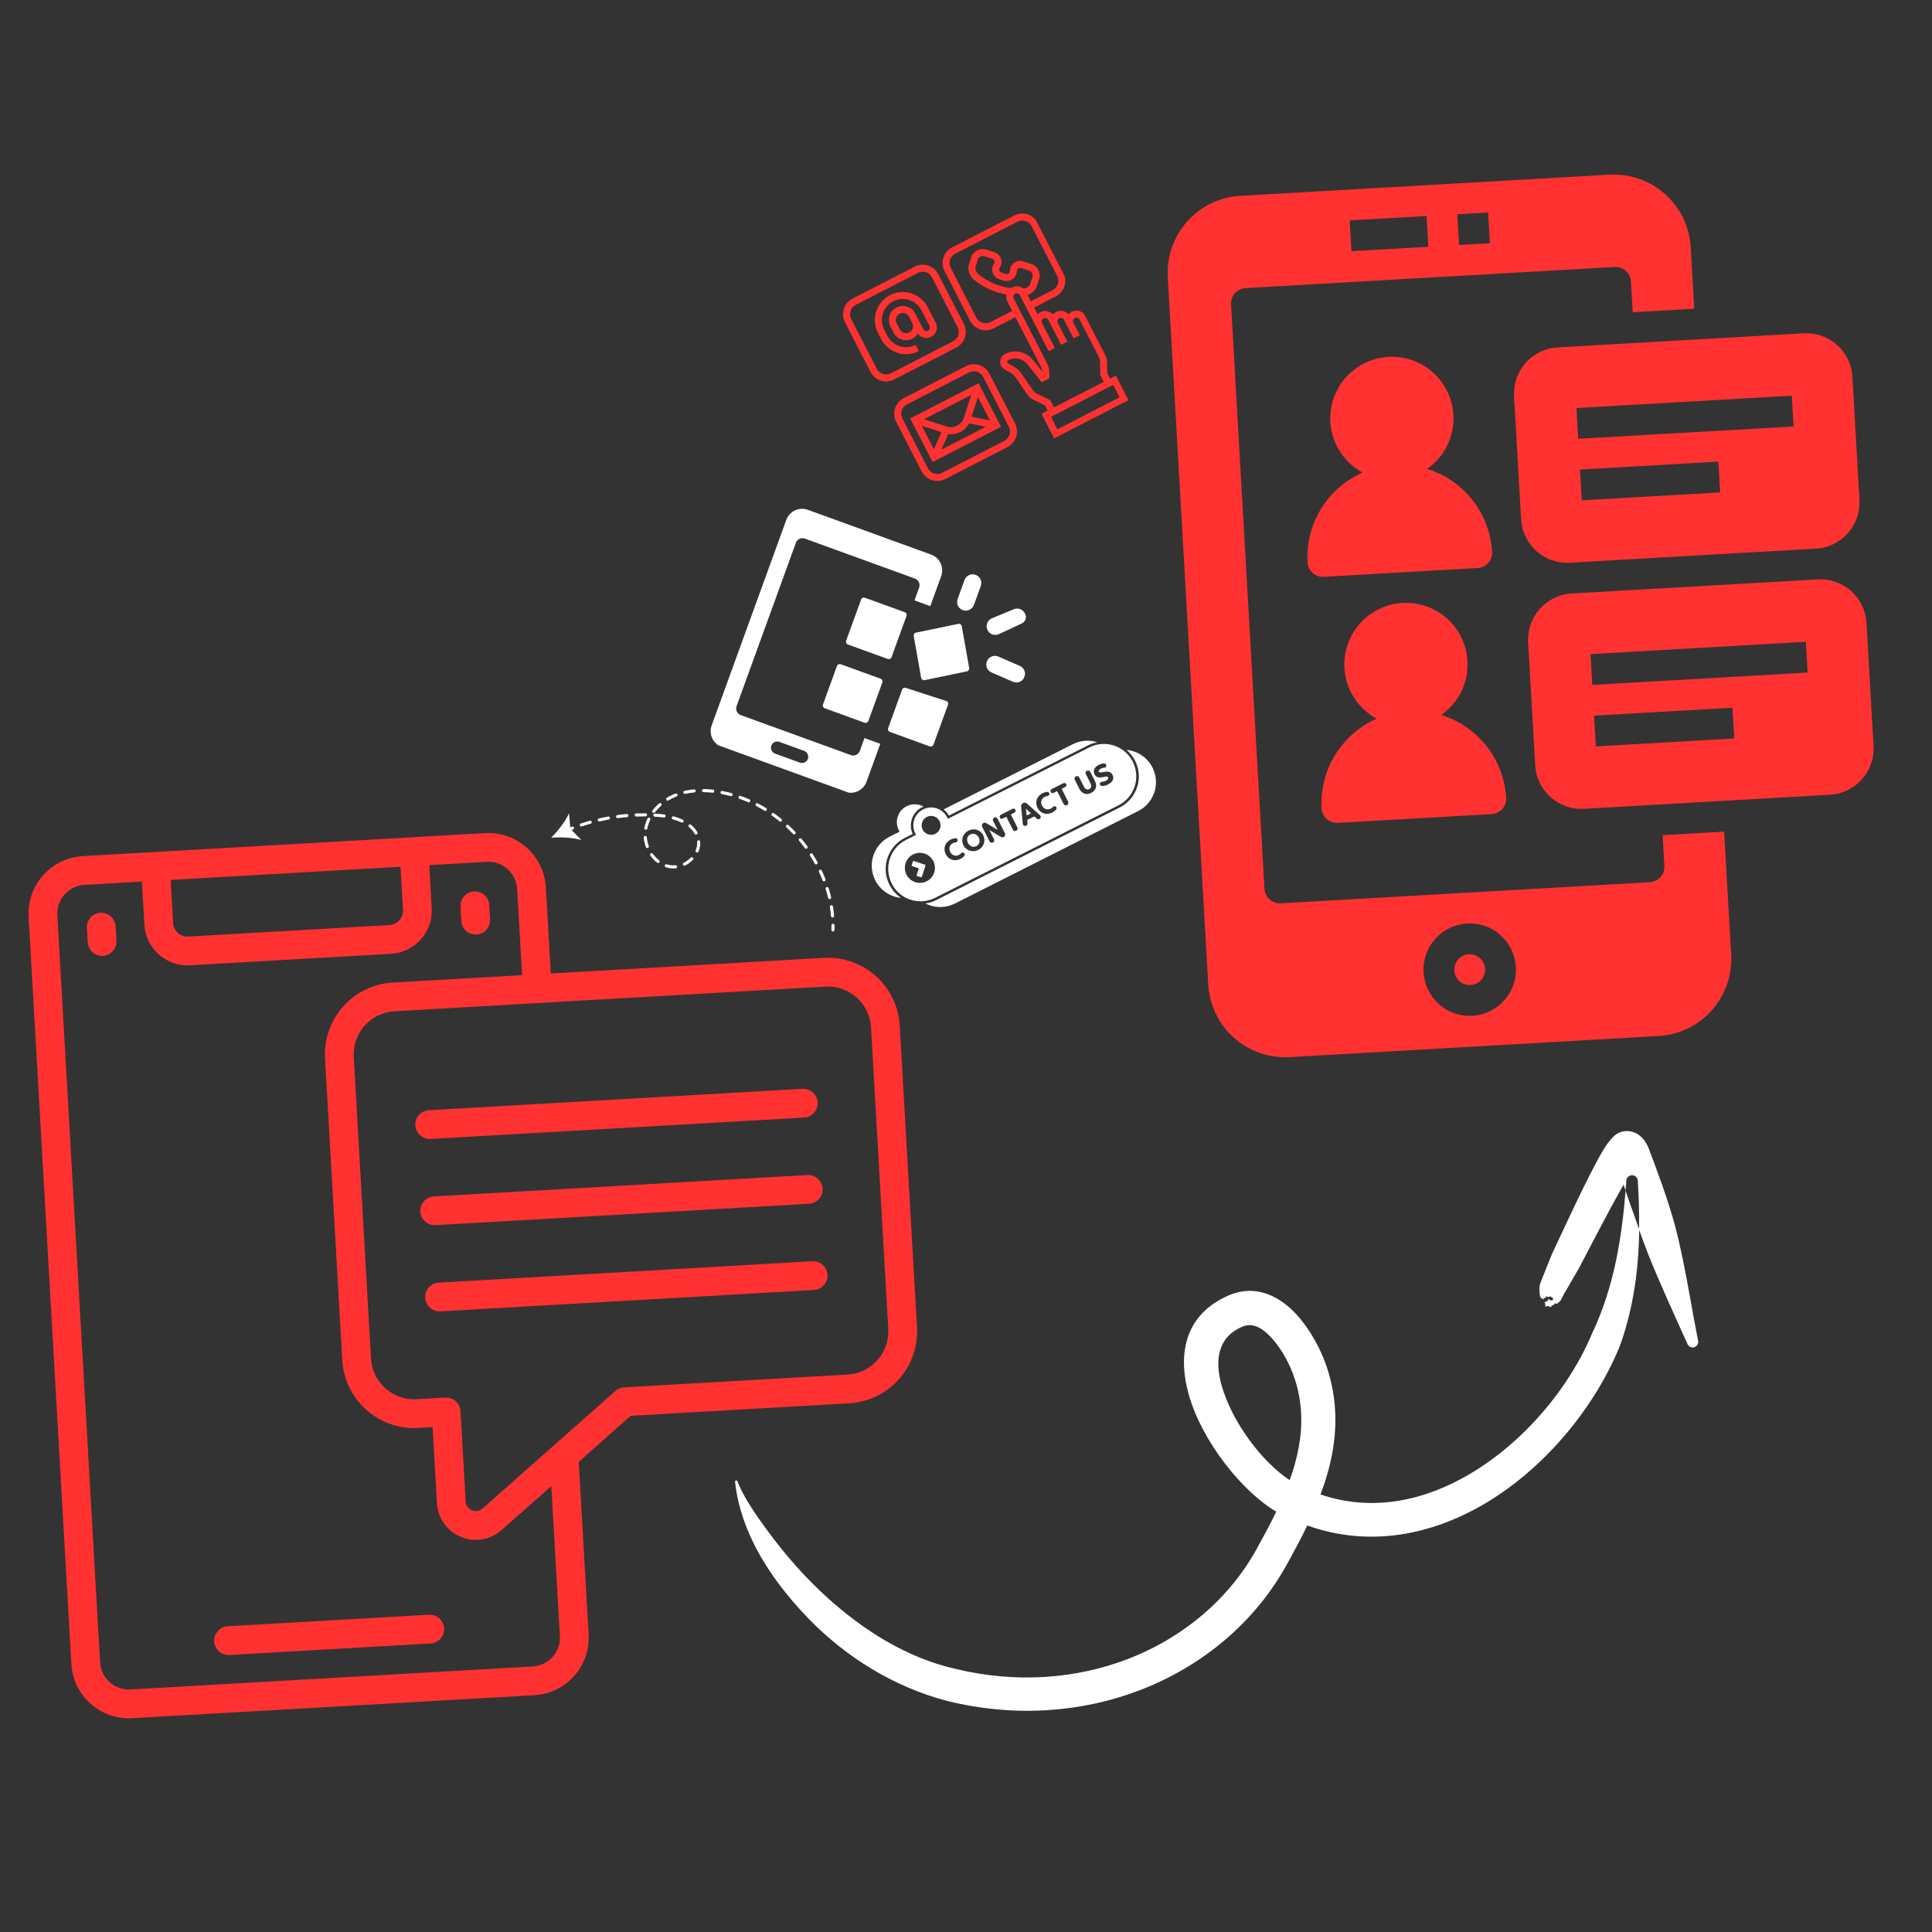 <svg xmlns="http://www.w3.org/2000/svg" xmlns:xlink="http://www.w3.org/1999/xlink" width="1080" viewBox="0 0 810 810" height="1080" preserveAspectRatio="xMidYMid meet"><rect x="0" y="0" width="810" height="810" fill="#333333" stroke="none"/><defs><clipPath id="1b33186001"><path d="M 11 349 L 385 349 L 385 721 L 11 721 Z M 11 349 " clip-rule="nonzero"></path></clipPath><clipPath id="afe381a1b1"><path d="M 10.617 360.309 L 372.277 339.617 L 392.969 701.277 L 31.309 721.969 Z M 10.617 360.309 " clip-rule="nonzero"></path></clipPath><clipPath id="c23de5737b"><path d="M 10.617 360.309 L 372.277 339.617 L 392.969 701.277 L 31.309 721.969 Z M 10.617 360.309 " clip-rule="nonzero"></path></clipPath><clipPath id="8f00b070c8"><path d="M 36 382 L 49 382 L 49 401 L 36 401 Z M 36 382 " clip-rule="nonzero"></path></clipPath><clipPath id="08a33b5c15"><path d="M 10.617 360.309 L 372.277 339.617 L 392.969 701.277 L 31.309 721.969 Z M 10.617 360.309 " clip-rule="nonzero"></path></clipPath><clipPath id="76e9290fd9"><path d="M 10.617 360.309 L 372.277 339.617 L 392.969 701.277 L 31.309 721.969 Z M 10.617 360.309 " clip-rule="nonzero"></path></clipPath><clipPath id="f090c91d71"><path d="M 193 373 L 206 373 L 206 392 L 193 392 Z M 193 373 " clip-rule="nonzero"></path></clipPath><clipPath id="e7fa0c51f4"><path d="M 10.617 360.309 L 372.277 339.617 L 392.969 701.277 L 31.309 721.969 Z M 10.617 360.309 " clip-rule="nonzero"></path></clipPath><clipPath id="b596f099e7"><path d="M 10.617 360.309 L 372.277 339.617 L 392.969 701.277 L 31.309 721.969 Z M 10.617 360.309 " clip-rule="nonzero"></path></clipPath><clipPath id="91c026444e"><path d="M 89 676 L 187 676 L 187 694 L 89 694 Z M 89 676 " clip-rule="nonzero"></path></clipPath><clipPath id="bbdf15431f"><path d="M 10.617 360.309 L 372.277 339.617 L 392.969 701.277 L 31.309 721.969 Z M 10.617 360.309 " clip-rule="nonzero"></path></clipPath><clipPath id="10c2d23cab"><path d="M 10.617 360.309 L 372.277 339.617 L 392.969 701.277 L 31.309 721.969 Z M 10.617 360.309 " clip-rule="nonzero"></path></clipPath><clipPath id="675d5f119f"><path d="M 174 456 L 343 456 L 343 478 L 174 478 Z M 174 456 " clip-rule="nonzero"></path></clipPath><clipPath id="06b01f70d9"><path d="M 10.617 360.309 L 372.277 339.617 L 392.969 701.277 L 31.309 721.969 Z M 10.617 360.309 " clip-rule="nonzero"></path></clipPath><clipPath id="e9664427b6"><path d="M 10.617 360.309 L 372.277 339.617 L 392.969 701.277 L 31.309 721.969 Z M 10.617 360.309 " clip-rule="nonzero"></path></clipPath><clipPath id="90a5cac57a"><path d="M 176 492 L 345 492 L 345 514 L 176 514 Z M 176 492 " clip-rule="nonzero"></path></clipPath><clipPath id="28d6adc5cc"><path d="M 10.617 360.309 L 372.277 339.617 L 392.969 701.277 L 31.309 721.969 Z M 10.617 360.309 " clip-rule="nonzero"></path></clipPath><clipPath id="e73dcd47ca"><path d="M 10.617 360.309 L 372.277 339.617 L 392.969 701.277 L 31.309 721.969 Z M 10.617 360.309 " clip-rule="nonzero"></path></clipPath><clipPath id="f510ae225f"><path d="M 178 528 L 347 528 L 347 550 L 178 550 Z M 178 528 " clip-rule="nonzero"></path></clipPath><clipPath id="713daa5c80"><path d="M 10.617 360.309 L 372.277 339.617 L 392.969 701.277 L 31.309 721.969 Z M 10.617 360.309 " clip-rule="nonzero"></path></clipPath><clipPath id="97ec1cce42"><path d="M 10.617 360.309 L 372.277 339.617 L 392.969 701.277 L 31.309 721.969 Z M 10.617 360.309 " clip-rule="nonzero"></path></clipPath><clipPath id="bb909588e0"><path d="M 489 73 L 786 73 L 786 444 L 489 444 Z M 489 73 " clip-rule="nonzero"></path></clipPath><clipPath id="1191121a64"><path d="M 487.738 83.773 L 771.523 67.539 L 792.215 429.195 L 508.43 445.434 Z M 487.738 83.773 " clip-rule="nonzero"></path></clipPath><clipPath id="625de1501e"><path d="M 487.738 83.773 L 771.523 67.539 L 792.215 429.195 L 508.43 445.434 Z M 487.738 83.773 " clip-rule="nonzero"></path></clipPath><clipPath id="8ae8a0f863"><path d="M 308 474 L 712 474 L 712 718 L 308 718 Z M 308 474 " clip-rule="nonzero"></path></clipPath><clipPath id="0d9f08bd3c"><path d="M 288.004 653.215 L 480.168 346.137 L 744.652 511.648 L 552.484 818.727 Z M 288.004 653.215 " clip-rule="nonzero"></path></clipPath><clipPath id="7a8fe42a8a"><path d="M 288.004 653.215 L 480.168 346.137 L 744.652 511.648 L 552.484 818.727 Z M 288.004 653.215 " clip-rule="nonzero"></path></clipPath><clipPath id="909a9c849d"><path d="M 288.004 653.215 L 480.168 346.137 L 744.652 511.648 L 552.484 818.727 Z M 288.004 653.215 " clip-rule="nonzero"></path></clipPath><clipPath id="01a856bca4"><path d="M 348 387 L 350 387 L 350 391 L 348 391 Z M 348 387 " clip-rule="nonzero"></path></clipPath><clipPath id="e9324c5a77"><path d="M 311.121 302.207 L 356.355 386.883 L 273.664 431.059 L 228.43 346.383 Z M 311.121 302.207 " clip-rule="nonzero"></path></clipPath><clipPath id="8035307c55"><path d="M 311.121 302.207 L 356.355 386.883 L 273.664 431.059 L 228.43 346.383 Z M 311.121 302.207 " clip-rule="nonzero"></path></clipPath><clipPath id="8af47b7519"><path d="M 243 330 L 350 330 L 350 385 L 243 385 Z M 243 330 " clip-rule="nonzero"></path></clipPath><clipPath id="8b951045af"><path d="M 311.121 302.207 L 356.355 386.883 L 273.664 431.059 L 228.43 346.383 Z M 311.121 302.207 " clip-rule="nonzero"></path></clipPath><clipPath id="158433d940"><path d="M 311.121 302.207 L 356.355 386.883 L 273.664 431.059 L 228.43 346.383 Z M 311.121 302.207 " clip-rule="nonzero"></path></clipPath><clipPath id="b280796e7b"><path d="M 237 346 L 241 346 L 241 349 L 237 349 Z M 237 346 " clip-rule="nonzero"></path></clipPath><clipPath id="7cba8040fd"><path d="M 311.121 302.207 L 356.355 386.883 L 273.664 431.059 L 228.43 346.383 Z M 311.121 302.207 " clip-rule="nonzero"></path></clipPath><clipPath id="0ac1326b18"><path d="M 311.121 302.207 L 356.355 386.883 L 273.664 431.059 L 228.43 346.383 Z M 311.121 302.207 " clip-rule="nonzero"></path></clipPath><clipPath id="7354abcfb6"><path d="M 231 340 L 244 340 L 244 353 L 231 353 Z M 231 340 " clip-rule="nonzero"></path></clipPath><clipPath id="d31e104cc5"><path d="M 311.121 302.207 L 356.355 386.883 L 273.664 431.059 L 228.43 346.383 Z M 311.121 302.207 " clip-rule="nonzero"></path></clipPath><clipPath id="caa058d415"><path d="M 311.121 302.207 L 356.355 386.883 L 273.664 431.059 L 228.43 346.383 Z M 311.121 302.207 " clip-rule="nonzero"></path></clipPath><clipPath id="3b02a7e799"><path d="M 297 213 L 396 213 L 396 333 L 297 333 Z M 297 213 " clip-rule="nonzero"></path></clipPath><clipPath id="8e082be292"><path d="M 332.109 211.207 L 441.379 250.887 L 405.281 350.285 L 296.016 310.605 Z M 332.109 211.207 " clip-rule="nonzero"></path></clipPath><clipPath id="dae693115d"><path d="M 332.109 211.207 L 441.379 250.887 L 405.281 350.285 L 296.016 310.605 Z M 332.109 211.207 " clip-rule="nonzero"></path></clipPath><clipPath id="e7a0b7eee4"><path d="M 332.062 211.332 L 397.234 234.996 L 361.121 334.441 L 295.953 310.777 Z M 332.062 211.332 " clip-rule="nonzero"></path></clipPath><clipPath id="9b0c4dcd16"><path d="M 344 278 L 371 278 L 371 304 L 344 304 Z M 344 278 " clip-rule="nonzero"></path></clipPath><clipPath id="c16b312ba5"><path d="M 332.109 211.207 L 441.379 250.887 L 405.281 350.285 L 296.016 310.605 Z M 332.109 211.207 " clip-rule="nonzero"></path></clipPath><clipPath id="7b0e69a434"><path d="M 332.109 211.207 L 441.379 250.887 L 405.281 350.285 L 296.016 310.605 Z M 332.109 211.207 " clip-rule="nonzero"></path></clipPath><clipPath id="4422130247"><path d="M 354 250 L 381 250 L 381 277 L 354 277 Z M 354 250 " clip-rule="nonzero"></path></clipPath><clipPath id="5d81ec6458"><path d="M 332.109 211.207 L 441.379 250.887 L 405.281 350.285 L 296.016 310.605 Z M 332.109 211.207 " clip-rule="nonzero"></path></clipPath><clipPath id="def58a0a0d"><path d="M 332.109 211.207 L 441.379 250.887 L 405.281 350.285 L 296.016 310.605 Z M 332.109 211.207 " clip-rule="nonzero"></path></clipPath><clipPath id="c3c94bafd1"><path d="M 372 288 L 398 288 L 398 314 L 372 314 Z M 372 288 " clip-rule="nonzero"></path></clipPath><clipPath id="8cf3e32328"><path d="M 332.109 211.207 L 441.379 250.887 L 405.281 350.285 L 296.016 310.605 Z M 332.109 211.207 " clip-rule="nonzero"></path></clipPath><clipPath id="ef46cea1c4"><path d="M 332.109 211.207 L 441.379 250.887 L 405.281 350.285 L 296.016 310.605 Z M 332.109 211.207 " clip-rule="nonzero"></path></clipPath><clipPath id="4e0eea3c83"><path d="M 383 261 L 407 261 L 407 286 L 383 286 Z M 383 261 " clip-rule="nonzero"></path></clipPath><clipPath id="db97dedfbb"><path d="M 332.109 211.207 L 441.379 250.887 L 405.281 350.285 L 296.016 310.605 Z M 332.109 211.207 " clip-rule="nonzero"></path></clipPath><clipPath id="d8ee7a0b4e"><path d="M 332.109 211.207 L 441.379 250.887 L 405.281 350.285 L 296.016 310.605 Z M 332.109 211.207 " clip-rule="nonzero"></path></clipPath><clipPath id="7aba1b6584"><path d="M 413 255 L 431 255 L 431 267 L 413 267 Z M 413 255 " clip-rule="nonzero"></path></clipPath><clipPath id="7473e5e402"><path d="M 332.109 211.207 L 441.379 250.887 L 405.281 350.285 L 296.016 310.605 Z M 332.109 211.207 " clip-rule="nonzero"></path></clipPath><clipPath id="8417e33dd2"><path d="M 332.109 211.207 L 441.379 250.887 L 405.281 350.285 L 296.016 310.605 Z M 332.109 211.207 " clip-rule="nonzero"></path></clipPath><clipPath id="d9bcd61ab1"><path d="M 401 240 L 412 240 L 412 257 L 401 257 Z M 401 240 " clip-rule="nonzero"></path></clipPath><clipPath id="4493f90a7d"><path d="M 332.109 211.207 L 441.379 250.887 L 405.281 350.285 L 296.016 310.605 Z M 332.109 211.207 " clip-rule="nonzero"></path></clipPath><clipPath id="6b76b9f357"><path d="M 332.109 211.207 L 441.379 250.887 L 405.281 350.285 L 296.016 310.605 Z M 332.109 211.207 " clip-rule="nonzero"></path></clipPath><clipPath id="bc17884d97"><path d="M 413 274 L 430 274 L 430 287 L 413 287 Z M 413 274 " clip-rule="nonzero"></path></clipPath><clipPath id="44a64a2526"><path d="M 332.109 211.207 L 441.379 250.887 L 405.281 350.285 L 296.016 310.605 Z M 332.109 211.207 " clip-rule="nonzero"></path></clipPath><clipPath id="cd821d25d6"><path d="M 332.109 211.207 L 441.379 250.887 L 405.281 350.285 L 296.016 310.605 Z M 332.109 211.207 " clip-rule="nonzero"></path></clipPath><clipPath id="f0a30017ee"><path d="M 414.301 273.09 L 431.176 279.219 L 427.977 288.023 L 411.102 281.898 Z M 414.301 273.09 " clip-rule="nonzero"></path></clipPath><clipPath id="c3c138e249"><path d="M 365 310 L 485 310 L 485 381 L 365 381 Z M 365 310 " clip-rule="nonzero"></path></clipPath><clipPath id="c69ae23acf"><path d="M 356.996 349.637 L 468.812 293.203 L 489.426 334.047 L 377.609 390.48 Z M 356.996 349.637 " clip-rule="nonzero"></path></clipPath><clipPath id="0a45e8053d"><path d="M 356.996 349.637 L 468.812 293.203 L 489.426 334.047 L 377.609 390.48 Z M 356.996 349.637 " clip-rule="nonzero"></path></clipPath><clipPath id="e9cdbdff02"><path d="M 395 89 L 474 89 L 474 184 L 395 184 Z M 395 89 " clip-rule="nonzero"></path></clipPath><clipPath id="0e78c2524b"><path d="M 350.898 128.562 L 431.602 87.059 L 473.105 167.762 L 392.402 209.266 Z M 350.898 128.562 " clip-rule="nonzero"></path></clipPath><clipPath id="23c7da173c"><path d="M 350.898 128.562 L 431.602 87.059 L 473.105 167.762 L 392.402 209.266 Z M 350.898 128.562 " clip-rule="nonzero"></path></clipPath><clipPath id="296758603c"><path d="M 374 152 L 427 152 L 427 202 L 374 202 Z M 374 152 " clip-rule="nonzero"></path></clipPath><clipPath id="87be5db09d"><path d="M 350.898 128.562 L 431.602 87.059 L 473.105 167.762 L 392.402 209.266 Z M 350.898 128.562 " clip-rule="nonzero"></path></clipPath><clipPath id="f9bed602f5"><path d="M 350.898 128.562 L 431.602 87.059 L 473.105 167.762 L 392.402 209.266 Z M 350.898 128.562 " clip-rule="nonzero"></path></clipPath><clipPath id="eabbf7f584"><path d="M 353 110 L 405 110 L 405 160 L 353 160 Z M 353 110 " clip-rule="nonzero"></path></clipPath><clipPath id="4c86c21e83"><path d="M 350.898 128.562 L 431.602 87.059 L 473.105 167.762 L 392.402 209.266 Z M 350.898 128.562 " clip-rule="nonzero"></path></clipPath><clipPath id="61857f974e"><path d="M 350.898 128.562 L 431.602 87.059 L 473.105 167.762 L 392.402 209.266 Z M 350.898 128.562 " clip-rule="nonzero"></path></clipPath><clipPath id="2e0f21f5c2"><path d="M 366 122 L 393 122 L 393 149 L 366 149 Z M 366 122 " clip-rule="nonzero"></path></clipPath><clipPath id="894d2ddad1"><path d="M 350.898 128.562 L 431.602 87.059 L 473.105 167.762 L 392.402 209.266 Z M 350.898 128.562 " clip-rule="nonzero"></path></clipPath><clipPath id="f059499544"><path d="M 350.898 128.562 L 431.602 87.059 L 473.105 167.762 L 392.402 209.266 Z M 350.898 128.562 " clip-rule="nonzero"></path></clipPath><clipPath id="4ba504fdca"><path d="M 381 160 L 420 160 L 420 194 L 381 194 Z M 381 160 " clip-rule="nonzero"></path></clipPath><clipPath id="ba567f12d3"><path d="M 350.898 128.562 L 431.602 87.059 L 473.105 167.762 L 392.402 209.266 Z M 350.898 128.562 " clip-rule="nonzero"></path></clipPath><clipPath id="05bac0ca19"><path d="M 350.898 128.562 L 431.602 87.059 L 473.105 167.762 L 392.402 209.266 Z M 350.898 128.562 " clip-rule="nonzero"></path></clipPath></defs><g clip-path="url(#1b33186001)"><g clip-path="url(#afe381a1b1)"><g clip-path="url(#c23de5737b)"><path fill="#ff3131" d="M 372.414 557.184 C 372.984 567.16 365.352 575.719 355.375 576.289 L 261.676 581.648 C 260.312 581.727 259.043 582.246 258.008 583.156 L 202.328 632.449 C 200.531 634.062 198.613 633.512 197.887 633.199 C 197.137 632.887 195.379 631.926 195.242 629.48 L 193.074 591.617 C 192.887 588.301 190.023 585.75 186.707 585.938 L 174.656 586.629 C 164.68 587.199 156.125 579.566 155.551 569.59 L 148.316 443.086 C 147.742 433.109 155.375 424.551 165.352 423.98 L 346.07 413.641 C 356.047 413.07 364.605 420.703 365.176 430.68 Z M 234.734 685.934 C 235.113 692.566 230.012 698.289 223.375 698.668 L 54.703 708.32 C 48.066 708.699 42.348 703.598 41.965 696.961 L 24.043 383.715 C 23.664 377.082 28.77 371.359 35.402 370.98 L 59.5 369.602 L 60.531 387.672 C 61.105 397.648 69.66 405.281 79.641 404.711 L 163.973 399.887 C 173.949 399.312 181.582 390.758 181.012 380.781 L 179.977 362.707 L 204.074 361.328 C 210.711 360.949 216.43 366.051 216.812 372.688 L 218.879 408.832 L 164.664 411.934 C 148.051 412.883 135.316 427.164 136.266 443.777 L 143.504 570.277 C 144.453 586.891 158.734 599.625 175.348 598.676 L 181.371 598.332 L 183.191 630.168 C 183.555 636.496 187.406 641.941 193.258 644.348 C 195.605 645.324 198.059 645.727 200.461 645.586 C 204.035 645.383 207.52 643.98 210.328 641.457 L 231.137 623.059 Z M 167.93 363.398 L 168.965 381.469 C 169.152 384.785 166.602 387.648 163.285 387.836 L 78.949 392.664 C 75.633 392.852 72.77 390.301 72.582 386.984 L 71.547 368.91 Z M 345.383 401.594 L 230.926 408.141 L 228.859 372 C 228.098 358.703 216.68 348.52 203.383 349.281 L 34.715 358.93 C 21.418 359.691 11.234 371.109 11.996 384.406 L 29.918 697.652 C 30.68 710.945 42.098 721.129 55.395 720.367 L 224.062 710.719 C 237.359 709.957 247.543 698.539 246.781 685.242 L 242.641 612.887 L 264.438 593.578 L 356.066 588.336 C 372.68 587.387 385.414 573.105 384.461 556.492 L 377.223 429.988 C 376.273 413.379 361.996 400.645 345.383 401.594 " fill-opacity="1" fill-rule="nonzero"></path></g></g></g><g clip-path="url(#8f00b070c8)"><g clip-path="url(#08a33b5c15)"><g clip-path="url(#76e9290fd9)"><path fill="#ff3131" d="M 42.117 382.684 C 38.797 382.871 36.246 385.734 36.438 389.051 L 36.781 395.074 C 36.973 398.395 39.832 400.945 43.152 400.754 C 46.469 400.566 49.02 397.703 48.828 394.387 L 48.484 388.363 C 48.297 385.043 45.434 382.492 42.117 382.684 " fill-opacity="1" fill-rule="nonzero"></path></g></g></g><g clip-path="url(#f090c91d71)"><g clip-path="url(#e7fa0c51f4)"><g clip-path="url(#b596f099e7)"><path fill="#ff3131" d="M 199.773 391.793 C 203.09 391.605 205.641 388.742 205.453 385.426 L 205.109 379.402 C 204.918 376.082 202.059 373.531 198.738 373.723 C 195.422 373.91 192.871 376.773 193.059 380.09 L 193.406 386.113 C 193.594 389.434 196.457 391.984 199.773 391.793 " fill-opacity="1" fill-rule="nonzero"></path></g></g></g><g clip-path="url(#91c026444e)"><g clip-path="url(#bbdf15431f)"><g clip-path="url(#10c2d23cab)"><path fill="#ff3131" d="M 179.828 676.988 L 95.492 681.812 C 92.176 682 89.625 684.863 89.812 688.18 C 90.004 691.496 92.863 694.051 96.184 693.859 L 180.516 689.035 C 183.836 688.844 186.387 685.984 186.195 682.664 C 186.008 679.348 183.145 676.797 179.828 676.988 " fill-opacity="1" fill-rule="nonzero"></path></g></g></g><g clip-path="url(#675d5f119f)"><g clip-path="url(#06b01f70d9)"><g clip-path="url(#e9664427b6)"><path fill="#ff3131" d="M 336.434 456.5 L 179.812 465.461 C 176.496 465.648 173.945 468.512 174.133 471.828 C 174.324 475.145 177.184 477.695 180.504 477.508 L 337.125 468.547 C 340.441 468.355 342.992 465.496 342.805 462.176 C 342.613 458.859 339.754 456.309 336.434 456.5 " fill-opacity="1" fill-rule="nonzero"></path></g></g></g><g clip-path="url(#90a5cac57a)"><g clip-path="url(#28d6adc5cc)"><g clip-path="url(#e73dcd47ca)"><path fill="#ff3131" d="M 338.504 492.641 L 181.883 501.602 C 178.562 501.793 176.012 504.652 176.203 507.973 C 176.391 511.289 179.254 513.84 182.57 513.652 L 339.191 504.691 C 342.512 504.5 345.062 501.641 344.871 498.32 C 344.684 495.004 341.82 492.453 338.504 492.641 " fill-opacity="1" fill-rule="nonzero"></path></g></g></g><g clip-path="url(#f510ae225f)"><g clip-path="url(#713daa5c80)"><g clip-path="url(#97ec1cce42)"><path fill="#ff3131" d="M 340.57 528.785 L 183.949 537.746 C 180.633 537.938 178.078 540.797 178.27 544.113 C 178.461 547.434 181.32 549.984 184.637 549.793 L 341.262 540.832 C 344.578 540.645 347.129 537.781 346.941 534.465 C 346.75 531.148 343.891 528.598 340.57 528.785 " fill-opacity="1" fill-rule="nonzero"></path></g></g></g><g clip-path="url(#bb909588e0)"><g clip-path="url(#1191121a64)"><g clip-path="url(#625de1501e)"><path fill="#ff3131" d="M 615.816 400.086 C 615.391 400.109 614.977 400.172 614.562 400.281 C 614.152 400.387 613.758 400.531 613.375 400.715 C 612.992 400.902 612.633 401.121 612.293 401.375 C 611.957 401.633 611.645 401.918 611.363 402.234 C 611.082 402.551 610.832 402.891 610.617 403.258 C 610.402 403.621 610.227 404.004 610.086 404.406 C 609.945 404.805 609.848 405.215 609.789 405.637 C 609.73 406.055 609.711 406.477 609.734 406.902 C 609.762 407.324 609.824 407.742 609.934 408.152 C 610.039 408.562 610.184 408.957 610.367 409.34 C 610.551 409.723 610.773 410.082 611.027 410.422 C 611.281 410.762 611.57 411.07 611.887 411.352 C 612.203 411.637 612.543 411.883 612.91 412.098 C 613.273 412.312 613.656 412.492 614.059 412.633 C 614.457 412.77 614.867 412.871 615.289 412.93 C 615.707 412.988 616.129 413.004 616.555 412.98 C 616.977 412.957 617.395 412.891 617.805 412.785 C 618.215 412.68 618.609 412.531 618.992 412.348 C 619.375 412.164 619.734 411.945 620.074 411.688 C 620.41 411.434 620.723 411.148 621.004 410.832 C 621.285 410.516 621.535 410.172 621.75 409.809 C 621.965 409.441 622.145 409.059 622.281 408.66 C 622.422 408.258 622.523 407.848 622.582 407.43 C 622.641 407.008 622.656 406.586 622.633 406.164 C 622.609 405.738 622.543 405.324 622.438 404.914 C 622.332 404.5 622.184 404.105 622 403.723 C 621.816 403.344 621.598 402.98 621.34 402.645 C 621.086 402.305 620.801 401.992 620.484 401.711 C 620.168 401.43 619.824 401.18 619.461 400.965 C 619.094 400.75 618.711 400.574 618.312 400.434 C 617.91 400.293 617.5 400.195 617.082 400.137 C 616.66 400.078 616.238 400.059 615.816 400.086 Z M 615.816 400.086 C 615.391 400.109 614.977 400.172 614.562 400.281 C 614.152 400.387 613.758 400.531 613.375 400.715 C 612.992 400.902 612.633 401.121 612.293 401.375 C 611.957 401.633 611.645 401.918 611.363 402.234 C 611.082 402.551 610.832 402.891 610.617 403.258 C 610.402 403.621 610.227 404.004 610.086 404.406 C 609.945 404.805 609.848 405.215 609.789 405.637 C 609.73 406.055 609.711 406.477 609.734 406.902 C 609.762 407.324 609.824 407.742 609.934 408.152 C 610.039 408.562 610.184 408.957 610.367 409.34 C 610.551 409.723 610.773 410.082 611.027 410.422 C 611.281 410.762 611.57 411.07 611.887 411.352 C 612.203 411.637 612.543 411.883 612.91 412.098 C 613.273 412.312 613.656 412.492 614.059 412.633 C 614.457 412.77 614.867 412.871 615.289 412.93 C 615.707 412.988 616.129 413.004 616.555 412.98 C 616.977 412.957 617.395 412.891 617.805 412.785 C 618.215 412.68 618.609 412.531 618.992 412.348 C 619.375 412.164 619.734 411.945 620.074 411.688 C 620.41 411.434 620.723 411.148 621.004 410.832 C 621.285 410.516 621.535 410.172 621.75 409.809 C 621.965 409.441 622.145 409.059 622.281 408.66 C 622.422 408.258 622.523 407.848 622.582 407.43 C 622.641 407.008 622.656 406.586 622.633 406.164 C 622.609 405.738 622.543 405.324 622.438 404.914 C 622.332 404.5 622.184 404.105 622 403.723 C 621.816 403.344 621.598 402.98 621.34 402.645 C 621.086 402.305 620.801 401.992 620.484 401.711 C 620.168 401.43 619.824 401.18 619.461 400.965 C 619.094 400.75 618.711 400.574 618.312 400.434 C 617.91 400.293 617.5 400.195 617.082 400.137 C 616.66 400.078 616.238 400.059 615.816 400.086 Z M 710.312 129.43 L 708.836 103.637 C 708.773 102.582 708.664 101.531 708.5 100.484 C 708.336 99.441 708.121 98.406 707.855 97.383 C 707.59 96.359 707.277 95.348 706.91 94.355 C 706.547 93.363 706.137 92.391 705.676 91.438 C 705.215 90.484 704.711 89.559 704.16 88.656 C 703.609 87.754 703.012 86.879 702.375 86.035 C 701.738 85.191 701.062 84.379 700.348 83.602 C 699.629 82.824 698.875 82.082 698.086 81.379 C 697.297 80.676 696.477 80.012 695.621 79.387 C 694.766 78.766 693.883 78.184 692.973 77.648 C 692.062 77.113 691.125 76.621 690.164 76.176 C 689.207 75.73 688.227 75.336 687.227 74.988 C 686.23 74.641 685.215 74.34 684.188 74.094 C 683.16 73.844 682.121 73.645 681.074 73.5 C 680.027 73.352 678.977 73.258 677.918 73.215 C 676.859 73.172 675.805 73.18 674.75 73.238 L 519.988 82.094 C 518.934 82.152 517.883 82.266 516.836 82.43 C 515.793 82.594 514.758 82.809 513.734 83.074 C 512.711 83.34 511.703 83.652 510.707 84.016 C 509.715 84.383 508.742 84.793 507.789 85.254 C 506.84 85.715 505.91 86.219 505.008 86.77 C 504.105 87.32 503.23 87.914 502.387 88.551 C 501.543 89.188 500.73 89.867 499.953 90.582 C 499.176 91.301 498.434 92.051 497.73 92.84 C 497.027 93.633 496.363 94.453 495.738 95.309 C 495.117 96.16 494.535 97.047 494 97.957 C 493.465 98.867 492.973 99.805 492.527 100.762 C 492.086 101.723 491.688 102.703 491.34 103.703 C 490.992 104.699 490.691 105.715 490.445 106.742 C 490.195 107.77 489.996 108.809 489.852 109.855 C 489.703 110.902 489.609 111.953 489.566 113.012 C 489.523 114.066 489.531 115.125 489.59 116.18 L 506.562 412.805 C 506.621 413.859 506.734 414.91 506.898 415.957 C 507.062 417 507.277 418.035 507.543 419.059 C 507.809 420.082 508.121 421.09 508.484 422.086 C 508.852 423.078 509.262 424.051 509.723 425.004 C 510.184 425.953 510.688 426.883 511.238 427.785 C 511.789 428.688 512.383 429.562 513.02 430.406 C 513.656 431.25 514.336 432.062 515.051 432.84 C 515.77 433.617 516.52 434.359 517.309 435.062 C 518.098 435.766 518.922 436.43 519.777 437.055 C 520.629 437.676 521.512 438.258 522.426 438.793 C 523.336 439.328 524.273 439.82 525.23 440.266 C 526.191 440.707 527.172 441.105 528.168 441.453 C 529.168 441.801 530.184 442.102 531.211 442.348 C 532.238 442.598 533.277 442.793 534.324 442.941 C 535.371 443.09 536.422 443.184 537.48 443.227 C 538.535 443.27 539.594 443.262 540.648 443.203 L 695.41 434.348 C 696.465 434.285 697.516 434.176 698.559 434.012 C 699.605 433.848 700.641 433.633 701.664 433.367 C 702.688 433.102 703.695 432.789 704.688 432.422 C 705.684 432.059 706.656 431.648 707.605 431.188 C 708.559 430.727 709.488 430.223 710.391 429.672 C 711.293 429.121 712.168 428.523 713.012 427.887 C 713.855 427.25 714.668 426.574 715.445 425.859 C 716.223 425.141 716.965 424.387 717.668 423.598 C 718.371 422.809 719.035 421.988 719.656 421.133 C 720.281 420.277 720.859 419.395 721.398 418.484 C 721.934 417.574 722.426 416.637 722.867 415.676 C 723.312 414.719 723.711 413.738 724.059 412.738 C 724.406 411.742 724.703 410.727 724.953 409.699 C 725.203 408.672 725.398 407.633 725.547 406.586 C 725.691 405.539 725.789 404.488 725.832 403.43 C 725.875 402.371 725.867 401.316 725.805 400.262 L 722.855 348.672 L 697.062 350.148 L 697.801 363.047 C 697.824 363.469 697.805 363.891 697.746 364.312 C 697.688 364.73 697.59 365.141 697.449 365.543 C 697.309 365.941 697.133 366.324 696.918 366.691 C 696.703 367.055 696.453 367.398 696.172 367.715 C 695.891 368.031 695.578 368.316 695.238 368.57 C 694.902 368.828 694.543 369.047 694.16 369.23 C 693.777 369.414 693.383 369.562 692.969 369.668 C 692.559 369.773 692.145 369.84 691.719 369.863 L 536.961 378.719 C 536.535 378.742 536.113 378.727 535.695 378.664 C 535.273 378.605 534.863 378.508 534.465 378.367 C 534.062 378.227 533.68 378.051 533.316 377.836 C 532.949 377.621 532.609 377.371 532.293 377.09 C 531.977 376.809 531.688 376.496 531.434 376.16 C 531.18 375.82 530.957 375.461 530.773 375.078 C 530.59 374.695 530.445 374.301 530.336 373.891 C 530.23 373.48 530.168 373.062 530.141 372.637 L 516.121 127.602 C 516.098 127.176 516.117 126.758 516.176 126.336 C 516.234 125.914 516.332 125.504 516.473 125.105 C 516.613 124.703 516.789 124.32 517.004 123.957 C 517.219 123.59 517.469 123.25 517.75 122.934 C 518.031 122.617 518.344 122.332 518.68 122.074 C 519.02 121.82 519.379 121.602 519.762 121.414 C 520.145 121.23 520.539 121.086 520.949 120.98 C 521.363 120.875 521.777 120.809 522.203 120.785 L 676.961 111.93 C 677.387 111.906 677.809 111.922 678.227 111.98 C 678.648 112.039 679.059 112.141 679.457 112.277 C 679.859 112.418 680.242 112.598 680.605 112.812 C 680.973 113.027 681.312 113.273 681.629 113.559 C 681.945 113.84 682.234 114.148 682.488 114.488 C 682.742 114.828 682.965 115.188 683.148 115.57 C 683.332 115.949 683.477 116.348 683.582 116.758 C 683.691 117.168 683.754 117.586 683.781 118.008 L 684.516 130.906 Z M 615.078 387.188 C 615.711 387.152 616.344 387.145 616.98 387.172 C 617.613 387.199 618.246 387.254 618.871 387.344 C 619.5 387.43 620.125 387.551 620.742 387.699 C 621.355 387.848 621.965 388.027 622.566 388.234 C 623.164 388.445 623.75 388.684 624.328 388.949 C 624.902 389.215 625.465 389.512 626.012 389.832 C 626.559 390.156 627.09 390.504 627.602 390.875 C 628.113 391.25 628.605 391.648 629.082 392.07 C 629.555 392.492 630.008 392.938 630.438 393.406 C 630.867 393.871 631.273 394.359 631.652 394.863 C 632.035 395.371 632.395 395.895 632.723 396.438 C 633.055 396.98 633.355 397.535 633.633 398.105 C 633.91 398.68 634.156 399.262 634.375 399.859 C 634.594 400.453 634.781 401.059 634.941 401.672 C 635.102 402.289 635.23 402.906 635.328 403.535 C 635.426 404.16 635.492 404.793 635.527 405.426 C 635.566 406.059 635.57 406.691 635.543 407.328 C 635.52 407.961 635.461 408.594 635.375 409.223 C 635.285 409.848 635.168 410.473 635.016 411.09 C 634.867 411.707 634.688 412.312 634.48 412.914 C 634.27 413.512 634.035 414.102 633.766 414.676 C 633.5 415.25 633.207 415.812 632.883 416.359 C 632.562 416.906 632.215 417.438 631.84 417.949 C 631.465 418.461 631.066 418.957 630.645 419.43 C 630.223 419.902 629.777 420.355 629.312 420.785 C 628.844 421.215 628.359 421.621 627.852 422.004 C 627.344 422.383 626.82 422.742 626.281 423.07 C 625.738 423.402 625.18 423.707 624.609 423.98 C 624.039 424.258 623.453 424.504 622.859 424.723 C 622.262 424.941 621.656 425.129 621.043 425.289 C 620.43 425.449 619.809 425.578 619.184 425.676 C 618.555 425.773 617.926 425.84 617.289 425.879 C 616.656 425.914 616.023 425.918 615.391 425.895 C 614.754 425.867 614.125 425.809 613.496 425.723 C 612.867 425.633 612.246 425.516 611.629 425.367 C 611.012 425.215 610.402 425.039 609.805 424.828 C 609.203 424.621 608.617 424.383 608.043 424.113 C 607.465 423.848 606.902 423.555 606.355 423.23 C 605.809 422.91 605.281 422.562 604.766 422.188 C 604.254 421.816 603.762 421.418 603.289 420.992 C 602.812 420.57 602.363 420.129 601.934 419.66 C 601.504 419.195 601.098 418.707 600.715 418.199 C 600.332 417.695 599.977 417.168 599.645 416.629 C 599.316 416.086 599.012 415.531 598.734 414.957 C 598.461 414.387 598.211 413.805 597.992 413.207 C 597.773 412.609 597.586 412.008 597.426 411.391 C 597.27 410.777 597.141 410.156 597.039 409.531 C 596.941 408.902 596.875 408.273 596.84 407.641 C 596.805 407.004 596.797 406.371 596.824 405.738 C 596.852 405.105 596.906 404.473 596.996 403.844 C 597.082 403.215 597.203 402.594 597.352 401.977 C 597.5 401.359 597.68 400.75 597.887 400.152 C 598.098 399.551 598.336 398.965 598.602 398.391 C 598.867 397.812 599.164 397.254 599.484 396.707 C 599.805 396.156 600.152 395.629 600.527 395.117 C 600.902 394.602 601.301 394.109 601.723 393.637 C 602.145 393.164 602.59 392.711 603.055 392.281 C 603.523 391.852 604.008 391.445 604.516 391.062 C 605.023 390.68 605.547 390.324 606.09 389.992 C 606.629 389.664 607.188 389.359 607.758 389.082 C 608.332 388.809 608.914 388.559 609.508 388.34 C 610.105 388.121 610.711 387.934 611.324 387.773 C 611.938 387.617 612.559 387.488 613.188 387.391 C 613.812 387.289 614.445 387.223 615.078 387.188 Z M 598.844 103.461 L 566.602 105.305 L 565.863 92.406 L 598.105 90.562 Z M 624.637 101.984 L 611.742 102.723 L 611.004 89.824 L 623.898 89.086 Z M 616.555 412.98 C 616.977 412.957 617.395 412.891 617.805 412.785 C 618.215 412.68 618.609 412.531 618.992 412.348 C 619.375 412.164 619.734 411.945 620.074 411.688 C 620.41 411.434 620.723 411.148 621.004 410.832 C 621.285 410.516 621.535 410.172 621.75 409.809 C 621.965 409.441 622.145 409.059 622.281 408.66 C 622.422 408.258 622.523 407.848 622.582 407.43 C 622.641 407.008 622.656 406.586 622.633 406.164 C 622.609 405.738 622.543 405.324 622.438 404.914 C 622.332 404.5 622.184 404.105 622 403.723 C 621.816 403.344 621.598 402.98 621.34 402.645 C 621.086 402.305 620.801 401.992 620.484 401.711 C 620.168 401.43 619.824 401.18 619.461 400.965 C 619.094 400.75 618.711 400.574 618.312 400.434 C 617.91 400.293 617.5 400.195 617.082 400.137 C 616.66 400.078 616.238 400.059 615.816 400.086 C 615.391 400.109 614.977 400.172 614.562 400.281 C 614.152 400.387 613.758 400.531 613.375 400.715 C 612.992 400.902 612.633 401.121 612.293 401.375 C 611.957 401.633 611.645 401.918 611.363 402.234 C 611.082 402.551 610.832 402.891 610.617 403.258 C 610.402 403.621 610.227 404.004 610.086 404.406 C 609.945 404.805 609.848 405.215 609.789 405.637 C 609.73 406.055 609.711 406.477 609.734 406.902 C 609.762 407.324 609.824 407.742 609.934 408.152 C 610.039 408.562 610.184 408.957 610.367 409.34 C 610.551 409.723 610.773 410.082 611.027 410.422 C 611.281 410.762 611.57 411.07 611.887 411.352 C 612.203 411.637 612.543 411.883 612.91 412.098 C 613.273 412.312 613.656 412.492 614.059 412.633 C 614.457 412.77 614.867 412.871 615.289 412.93 C 615.707 412.988 616.129 413.004 616.555 412.98 Z M 756.188 139.742 L 653.012 145.648 C 652.379 145.684 651.75 145.75 651.121 145.848 C 650.496 145.945 649.875 146.074 649.262 146.234 C 648.648 146.395 648.043 146.582 647.445 146.801 C 646.852 147.02 646.266 147.266 645.695 147.543 C 645.125 147.82 644.566 148.121 644.023 148.453 C 643.484 148.785 642.961 149.141 642.453 149.523 C 641.945 149.902 641.461 150.309 640.992 150.738 C 640.527 151.172 640.082 151.621 639.66 152.094 C 639.238 152.57 638.84 153.062 638.465 153.574 C 638.09 154.09 637.742 154.617 637.422 155.164 C 637.098 155.711 636.805 156.273 636.539 156.848 C 636.27 157.426 636.035 158.012 635.824 158.613 C 635.617 159.211 635.438 159.82 635.289 160.434 C 635.137 161.051 635.02 161.676 634.93 162.305 C 634.844 162.934 634.785 163.562 634.762 164.199 C 634.734 164.832 634.738 165.465 634.777 166.098 L 637.727 217.688 C 637.762 218.32 637.832 218.949 637.93 219.578 C 638.027 220.203 638.156 220.824 638.316 221.438 C 638.473 222.051 638.664 222.656 638.883 223.254 C 639.102 223.848 639.348 224.434 639.621 225.004 C 639.898 225.574 640.203 226.133 640.531 226.676 C 640.863 227.215 641.219 227.738 641.602 228.246 C 641.984 228.754 642.391 229.238 642.82 229.707 C 643.25 230.172 643.703 230.617 644.176 231.039 C 644.648 231.461 645.141 231.859 645.656 232.234 C 646.168 232.609 646.699 232.957 647.246 233.277 C 647.793 233.602 648.352 233.895 648.93 234.16 C 649.504 234.43 650.094 234.664 650.691 234.875 C 651.289 235.082 651.898 235.262 652.516 235.41 C 653.133 235.562 653.754 235.68 654.383 235.77 C 655.012 235.855 655.645 235.914 656.277 235.938 C 656.91 235.965 657.547 235.961 658.18 235.922 L 761.352 230.02 C 761.984 229.984 762.617 229.918 763.242 229.82 C 763.871 229.723 764.492 229.594 765.105 229.434 C 765.719 229.273 766.324 229.086 766.922 228.867 C 767.516 228.648 768.098 228.402 768.672 228.125 C 769.242 227.848 769.801 227.547 770.34 227.215 C 770.883 226.883 771.406 226.527 771.914 226.145 C 772.422 225.762 772.906 225.359 773.375 224.926 C 773.84 224.496 774.285 224.047 774.707 223.57 C 775.129 223.098 775.527 222.605 775.902 222.094 C 776.277 221.578 776.625 221.051 776.945 220.504 C 777.266 219.957 777.562 219.395 777.828 218.82 C 778.094 218.242 778.332 217.656 778.543 217.055 C 778.75 216.457 778.93 215.848 779.078 215.23 C 779.227 214.617 779.348 213.992 779.434 213.363 C 779.523 212.734 779.578 212.105 779.605 211.469 C 779.633 210.836 779.625 210.203 779.59 209.57 L 776.641 157.98 C 776.602 157.348 776.535 156.719 776.438 156.09 C 776.34 155.465 776.211 154.844 776.051 154.23 C 775.891 153.613 775.703 153.012 775.484 152.414 C 775.266 151.82 775.02 151.234 774.742 150.664 C 774.469 150.094 774.164 149.535 773.832 148.992 C 773.504 148.453 773.145 147.93 772.766 147.422 C 772.383 146.914 771.977 146.43 771.547 145.961 C 771.117 145.496 770.664 145.051 770.191 144.629 C 769.715 144.203 769.223 143.809 768.711 143.434 C 768.199 143.059 767.668 142.711 767.121 142.391 C 766.574 142.066 766.012 141.773 765.438 141.508 C 764.859 141.238 764.273 141 763.676 140.793 C 763.074 140.586 762.469 140.406 761.852 140.254 C 761.234 140.105 760.609 139.988 759.984 139.898 C 759.355 139.812 758.723 139.754 758.09 139.73 C 757.453 139.703 756.82 139.707 756.188 139.742 Z M 721.188 206.441 L 663.152 209.762 L 662.414 196.863 L 720.449 193.543 Z M 751.953 178.805 L 661.676 183.969 L 660.938 171.07 L 751.215 165.906 Z M 548.188 235.746 C 548.078 233.789 548.117 231.836 548.309 229.887 C 548.496 227.934 548.828 226.008 549.309 224.109 C 549.789 222.207 550.41 220.355 551.172 218.551 C 551.934 216.742 552.824 215.004 553.852 213.336 C 554.875 211.664 556.02 210.082 557.285 208.582 C 558.551 207.086 559.922 205.695 561.398 204.406 C 562.875 203.117 564.441 201.945 566.094 200.895 C 567.75 199.844 569.473 198.922 571.266 198.133 C 570.449 197.691 569.656 197.207 568.891 196.68 C 568.125 196.152 567.391 195.582 566.688 194.977 C 565.98 194.371 565.312 193.727 564.676 193.047 C 564.043 192.367 563.445 191.656 562.887 190.914 C 562.328 190.168 561.812 189.398 561.34 188.598 C 560.863 187.797 560.434 186.977 560.047 186.129 C 559.66 185.281 559.32 184.418 559.031 183.535 C 558.738 182.652 558.492 181.758 558.297 180.848 C 558.102 179.941 557.953 179.023 557.855 178.098 C 557.762 177.172 557.715 176.246 557.715 175.316 C 557.719 174.387 557.773 173.461 557.875 172.535 C 557.98 171.609 558.133 170.695 558.336 169.789 C 558.535 168.879 558.789 167.984 559.086 167.105 C 559.387 166.227 559.73 165.363 560.121 164.52 C 560.516 163.676 560.949 162.855 561.43 162.059 C 561.91 161.266 562.434 160.496 562.996 159.758 C 563.559 159.016 564.16 158.309 564.801 157.633 C 565.441 156.961 566.113 156.32 566.82 155.719 C 567.531 155.117 568.27 154.555 569.039 154.031 C 569.809 153.508 570.602 153.031 571.426 152.594 C 572.246 152.156 573.086 151.766 573.949 151.422 C 574.812 151.074 575.695 150.777 576.59 150.527 C 577.484 150.277 578.391 150.074 579.309 149.922 C 580.227 149.77 581.148 149.664 582.078 149.613 C 583.004 149.559 583.934 149.555 584.863 149.602 C 585.789 149.652 586.715 149.746 587.633 149.895 C 588.551 150.043 589.457 150.238 590.355 150.48 C 591.254 150.727 592.133 151.02 593 151.359 C 593.863 151.699 594.711 152.086 595.531 152.516 C 596.355 152.945 597.156 153.422 597.926 153.938 C 598.699 154.457 599.441 155.012 600.156 155.609 C 600.867 156.207 601.547 156.844 602.191 157.516 C 602.832 158.184 603.441 158.887 604.008 159.625 C 604.574 160.359 605.102 161.125 605.586 161.918 C 606.074 162.711 606.516 163.527 606.91 164.367 C 607.309 165.211 607.66 166.07 607.965 166.949 C 608.27 167.828 608.523 168.719 608.734 169.625 C 608.941 170.531 609.098 171.445 609.207 172.371 C 609.316 173.293 609.379 174.219 609.387 175.148 C 609.395 176.078 609.355 177.008 609.266 177.934 C 609.172 178.859 609.031 179.777 608.844 180.688 C 608.652 181.598 608.414 182.492 608.125 183.379 C 607.84 184.262 607.508 185.129 607.125 185.977 C 606.746 186.824 606.32 187.652 605.852 188.453 C 605.383 189.258 604.871 190.031 604.316 190.777 C 603.762 191.527 603.172 192.242 602.539 192.926 C 601.91 193.609 601.246 194.258 600.543 194.867 C 599.844 195.48 599.113 196.051 598.352 196.582 C 600.223 197.164 602.039 197.883 603.805 198.738 C 605.566 199.594 607.254 200.578 608.867 201.688 C 610.484 202.801 612.004 204.027 613.43 205.371 C 614.859 206.715 616.176 208.156 617.387 209.699 C 618.594 211.242 619.68 212.867 620.645 214.574 C 621.605 216.281 622.434 218.051 623.125 219.887 C 623.82 221.719 624.371 223.594 624.781 225.512 C 625.191 227.426 625.453 229.363 625.566 231.32 C 625.594 231.742 625.574 232.164 625.516 232.586 C 625.457 233.004 625.359 233.414 625.219 233.816 C 625.078 234.215 624.902 234.598 624.688 234.965 C 624.473 235.332 624.223 235.672 623.941 235.988 C 623.656 236.305 623.348 236.59 623.008 236.844 C 622.672 237.102 622.309 237.32 621.93 237.504 C 621.547 237.691 621.148 237.836 620.738 237.941 C 620.328 238.047 619.91 238.113 619.488 238.137 L 555.004 241.828 C 554.582 241.852 554.16 241.832 553.738 241.773 C 553.32 241.715 552.91 241.617 552.508 241.477 C 552.109 241.336 551.727 241.16 551.359 240.945 C 550.996 240.73 550.652 240.48 550.336 240.199 C 550.02 239.918 549.734 239.605 549.48 239.27 C 549.223 238.93 549.004 238.57 548.82 238.188 C 548.637 237.805 548.488 237.41 548.383 237 C 548.277 236.586 548.211 236.172 548.188 235.746 Z M 631.473 334.492 C 631.496 334.918 631.477 335.34 631.418 335.758 C 631.359 336.18 631.262 336.59 631.121 336.988 C 630.98 337.391 630.805 337.773 630.59 338.137 C 630.375 338.504 630.125 338.844 629.844 339.16 C 629.562 339.477 629.25 339.766 628.91 340.02 C 628.574 340.273 628.215 340.496 627.832 340.68 C 627.449 340.863 627.055 341.008 626.641 341.113 C 626.23 341.223 625.816 341.285 625.391 341.312 L 560.906 345 C 560.484 345.023 560.062 345.008 559.645 344.949 C 559.223 344.891 558.812 344.789 558.414 344.652 C 558.012 344.512 557.629 344.332 557.262 344.117 C 556.898 343.902 556.559 343.656 556.242 343.371 C 555.922 343.09 555.637 342.781 555.383 342.441 C 555.129 342.102 554.906 341.742 554.723 341.359 C 554.539 340.98 554.395 340.582 554.285 340.172 C 554.18 339.762 554.113 339.344 554.09 338.922 C 553.98 336.965 554.023 335.012 554.211 333.059 C 554.398 331.109 554.73 329.184 555.211 327.281 C 555.691 325.383 556.312 323.527 557.074 321.723 C 557.836 319.918 558.727 318.18 559.754 316.508 C 560.777 314.836 561.922 313.254 563.188 311.758 C 564.453 310.262 565.824 308.867 567.301 307.578 C 568.777 306.289 570.344 305.121 571.996 304.07 C 573.652 303.016 575.375 302.098 577.168 301.309 C 576.352 300.863 575.559 300.379 574.793 299.852 C 574.027 299.324 573.293 298.758 572.59 298.148 C 571.883 297.543 571.215 296.898 570.582 296.219 C 569.945 295.543 569.348 294.828 568.789 294.086 C 568.234 293.344 567.715 292.57 567.242 291.77 C 566.766 290.973 566.336 290.148 565.949 289.301 C 565.562 288.457 565.227 287.594 564.934 286.711 C 564.641 285.828 564.395 284.93 564.199 284.023 C 564.004 283.113 563.855 282.195 563.762 281.273 C 563.664 280.348 563.617 279.418 563.621 278.488 C 563.621 277.559 563.676 276.633 563.781 275.707 C 563.883 274.785 564.035 273.867 564.238 272.961 C 564.441 272.055 564.691 271.16 564.988 270.277 C 565.289 269.398 565.633 268.535 566.023 267.691 C 566.418 266.852 566.852 266.031 567.332 265.234 C 567.812 264.438 568.336 263.668 568.898 262.93 C 569.461 262.191 570.062 261.484 570.703 260.809 C 571.344 260.133 572.016 259.496 572.727 258.891 C 573.434 258.289 574.172 257.727 574.941 257.207 C 575.711 256.684 576.508 256.203 577.328 255.766 C 578.148 255.332 578.992 254.941 579.855 254.594 C 580.719 254.25 581.598 253.949 582.492 253.699 C 583.387 253.449 584.293 253.246 585.211 253.094 C 586.129 252.941 587.051 252.84 587.98 252.785 C 588.906 252.734 589.836 252.73 590.766 252.777 C 591.695 252.824 592.617 252.922 593.535 253.066 C 594.453 253.215 595.359 253.41 596.258 253.656 C 597.156 253.898 598.035 254.191 598.902 254.531 C 599.766 254.871 600.613 255.258 601.438 255.691 C 602.258 256.121 603.059 256.594 603.832 257.113 C 604.602 257.629 605.344 258.188 606.059 258.785 C 606.77 259.383 607.449 260.016 608.094 260.688 C 608.738 261.359 609.344 262.062 609.91 262.797 C 610.48 263.535 611.004 264.297 611.492 265.094 C 611.977 265.887 612.418 266.703 612.816 267.543 C 613.211 268.383 613.562 269.242 613.867 270.121 C 614.172 271 614.43 271.895 614.637 272.801 C 614.844 273.707 615.004 274.621 615.113 275.543 C 615.223 276.469 615.281 277.395 615.289 278.324 C 615.297 279.254 615.258 280.18 615.168 281.105 C 615.074 282.031 614.934 282.949 614.746 283.859 C 614.555 284.77 614.316 285.668 614.031 286.551 C 613.742 287.438 613.41 288.305 613.027 289.152 C 612.648 290 612.223 290.824 611.754 291.629 C 611.285 292.43 610.773 293.207 610.219 293.953 C 609.664 294.699 609.074 295.414 608.441 296.098 C 607.812 296.781 607.148 297.43 606.445 298.043 C 605.746 298.652 605.016 299.227 604.254 299.758 C 606.125 300.336 607.941 301.055 609.707 301.91 C 611.469 302.766 613.156 303.75 614.773 304.863 C 616.387 305.973 617.906 307.203 619.336 308.543 C 620.762 309.887 622.082 311.332 623.289 312.871 C 624.496 314.414 625.582 316.039 626.547 317.75 C 627.508 319.457 628.336 321.227 629.031 323.059 C 629.723 324.891 630.273 326.766 630.684 328.684 C 631.094 330.602 631.355 332.539 631.473 334.492 Z M 762.09 242.918 L 658.918 248.82 C 658.281 248.855 657.652 248.926 657.027 249.023 C 656.398 249.121 655.777 249.25 655.164 249.406 C 654.551 249.566 653.945 249.758 653.348 249.977 C 652.754 250.195 652.168 250.441 651.598 250.715 C 651.027 250.992 650.469 251.297 649.93 251.625 C 649.387 251.957 648.863 252.312 648.355 252.695 C 647.848 253.078 647.363 253.484 646.895 253.914 C 646.43 254.344 645.984 254.797 645.562 255.27 C 645.141 255.742 644.742 256.234 644.367 256.75 C 643.992 257.262 643.645 257.793 643.324 258.34 C 643 258.887 642.707 259.445 642.441 260.023 C 642.176 260.598 641.938 261.188 641.727 261.785 C 641.52 262.383 641.34 262.992 641.191 263.609 C 641.039 264.227 640.922 264.848 640.836 265.477 C 640.746 266.105 640.688 266.738 640.664 267.371 C 640.637 268.004 640.641 268.641 640.68 269.273 L 643.629 320.859 C 643.668 321.492 643.734 322.121 643.832 322.75 C 643.93 323.379 644.059 323.996 644.219 324.613 C 644.375 325.227 644.566 325.832 644.785 326.426 C 645.004 327.023 645.25 327.605 645.527 328.18 C 645.801 328.75 646.105 329.305 646.438 329.848 C 646.766 330.391 647.121 330.914 647.504 331.422 C 647.887 331.926 648.293 332.414 648.723 332.879 C 649.152 333.348 649.605 333.793 650.078 334.215 C 650.551 334.637 651.047 335.035 651.559 335.41 C 652.07 335.781 652.602 336.129 653.148 336.453 C 653.695 336.773 654.258 337.066 654.832 337.336 C 655.406 337.602 655.996 337.84 656.594 338.047 C 657.195 338.258 657.801 338.438 658.418 338.586 C 659.035 338.734 659.656 338.855 660.285 338.941 C 660.914 339.031 661.547 339.086 662.18 339.113 C 662.812 339.141 663.449 339.133 664.082 339.098 L 767.254 333.195 C 767.891 333.16 768.52 333.09 769.145 332.992 C 769.773 332.895 770.395 332.766 771.008 332.605 C 771.621 332.449 772.227 332.258 772.824 332.039 C 773.418 331.82 774.004 331.574 774.574 331.297 C 775.145 331.023 775.703 330.719 776.242 330.387 C 776.785 330.059 777.309 329.703 777.816 329.32 C 778.324 328.938 778.809 328.531 779.277 328.102 C 779.742 327.672 780.188 327.219 780.609 326.746 C 781.031 326.273 781.43 325.777 781.805 325.266 C 782.18 324.754 782.527 324.223 782.848 323.676 C 783.172 323.129 783.465 322.566 783.73 321.992 C 783.996 321.418 784.234 320.828 784.445 320.23 C 784.652 319.629 784.832 319.023 784.98 318.406 C 785.133 317.789 785.25 317.168 785.336 316.539 C 785.426 315.91 785.484 315.277 785.508 314.645 C 785.535 314.012 785.531 313.375 785.492 312.742 L 782.543 261.156 C 782.504 260.523 782.438 259.891 782.34 259.266 C 782.242 258.637 782.113 258.016 781.953 257.402 C 781.797 256.789 781.605 256.184 781.387 255.59 C 781.168 254.992 780.922 254.41 780.645 253.836 C 780.371 253.266 780.066 252.707 779.734 252.168 C 779.406 251.625 779.051 251.102 778.668 250.594 C 778.285 250.09 777.879 249.602 777.449 249.133 C 777.02 248.668 776.566 248.223 776.094 247.801 C 775.621 247.379 775.125 246.98 774.613 246.605 C 774.102 246.234 773.57 245.883 773.023 245.562 C 772.477 245.242 771.914 244.945 771.34 244.68 C 770.766 244.414 770.176 244.176 769.578 243.965 C 768.977 243.758 768.371 243.578 767.754 243.43 C 767.137 243.281 766.516 243.16 765.887 243.074 C 765.258 242.984 764.625 242.93 763.992 242.902 C 763.359 242.875 762.723 242.883 762.09 242.918 Z M 727.09 309.613 L 669.055 312.934 L 668.316 300.039 L 726.352 296.719 Z M 757.855 281.977 L 667.578 287.141 L 666.84 274.246 L 757.117 269.078 Z M 757.855 281.977 " fill-opacity="1" fill-rule="nonzero"></path></g></g></g><g clip-path="url(#8ae8a0f863)"><g clip-path="url(#0d9f08bd3c)"><g clip-path="url(#7a8fe42a8a)"><g clip-path="url(#909a9c849d)"><path fill="#ffffff" d="M 681.527 499.184 C 680.758 509.035 679.543 518.727 677.605 528.195 C 675.371 538.891 672.18 549.18 667.492 559.043 C 658.031 581.727 639.164 604.438 616.156 618.02 C 597.254 629.16 575.441 634.02 553.637 626.559 C 555.773 620.891 557.457 615.137 558.559 609.25 C 560.652 597.844 560.418 586.035 556.461 573.734 C 553.684 565.109 547.547 553.793 539.559 547.309 C 532.457 541.535 524.035 539.238 515.02 543.148 C 497.094 550.984 493.504 567.094 498.363 584.574 C 503.848 604.246 520.812 625.387 535.082 633.77 C 532.5 639.082 529.695 644.254 526.895 649.352 C 515.281 670.414 496.008 686.645 472.73 695.598 C 451.141 703.848 426.176 705.871 400.594 699.688 C 379.938 695.016 362.117 683.434 347.586 670.465 C 337.473 661.438 329.145 651.688 322.484 642.707 C 316.418 634.527 311.594 627.359 309.191 621.078 C 309.125 620.805 308.844 620.629 308.57 620.691 C 308.297 620.758 308.121 621.039 308.184 621.312 C 308.898 628.293 311.113 637.191 315.812 646.746 C 321.066 657.473 329.281 668.719 339.402 679.043 C 354.527 694.496 374.527 707.285 397.348 713.191 C 425.848 720.145 453.742 717.879 477.82 708.645 C 504.25 698.535 526.137 680.062 539.383 656.145 C 542.375 650.738 545.363 645.215 548.082 639.559 C 574.32 648.934 600.699 643.527 623.34 629.91 C 648.684 614.66 669.199 589.066 679.34 563.797 C 682.461 554.871 684.574 545.746 685.816 536.387 C 686.715 529.512 687.133 522.535 687.254 515.527 C 686.602 513.633 685.906 511.746 685.254 509.852 C 683.938 506.328 682.75 502.73 681.527 499.184 Z M 512.129 580.703 C 509.316 570.57 510.316 560.789 520.73 556.27 C 525.52 554.18 529.645 557.152 533.082 560.906 C 537.66 565.844 541.066 572.711 542.84 578.125 C 546.047 588 546.191 597.52 544.52 606.688 C 543.652 611.387 542.359 616.02 540.703 620.539 C 529.332 613.148 516.457 596.289 512.129 580.703 Z M 688.398 476.953 C 689.703 478.242 690.746 480.262 691.25 481.516 C 695.145 491.859 699.039 502.32 702.043 513.082 C 703.367 517.902 704.438 522.758 705.457 527.625 C 707.84 539.133 709.625 550.461 711.883 561.855 C 712.285 563.086 711.605 564.422 710.348 564.809 C 709.117 565.211 707.781 564.531 707.398 563.273 C 701.738 550.691 695.945 538.262 690.789 525.254 C 689.52 522.031 688.344 518.789 687.18 515.52 C 687.293 508.781 687.098 501.969 686.652 495.113 C 686.66 493.789 685.574 492.719 684.246 492.711 C 682.922 492.703 681.852 493.793 681.844 495.117 C 681.742 496.465 681.645 497.809 681.543 499.156 C 681.262 498.355 680.973 497.508 680.691 496.707 C 673.75 508.797 664.473 527.059 662.133 531.426 L 656.125 541.832 C 655.406 542.676 654.73 545.066 653.746 545.824 C 652.379 546.887 653.105 546.477 652.176 546.523 C 650.918 546.598 651.871 547.508 651.27 547.285 C 650.117 546.879 650.66 548.508 650.098 547.844 C 649.793 547.457 649.68 548.324 649.48 547.891 C 649.02 546.816 647.336 548.699 647.98 547.105 C 648.098 546.789 647.453 547.012 647.754 546.652 C 648.582 545.645 645.789 546.793 648.875 545.359 C 648.812 545.082 649.016 544.82 649.293 544.758 C 649.566 544.695 649.828 544.898 649.891 545.172 C 651.258 545.242 650.746 545.121 650.746 545.121 C 650.746 545.121 651.758 544.812 651.199 544.895 C 650.566 544.969 651.543 544.285 651.16 544.398 C 650.637 544.543 651.129 543.754 650.77 543.961 C 650.199 544.309 650.441 543.168 650.086 543.609 C 649.82 543.914 649.77 543.18 649.59 543.535 C 649.109 544.484 647.832 542.59 648.164 543.934 C 648.289 544.48 646.547 543.703 647.301 544.566 C 647.5 544.809 646.527 544.863 646.84 544.551 C 647.223 544.129 646.34 544.789 645.961 544.082 C 645.445 543.094 645.426 541.438 645.418 539.945 C 645.422 538.812 645.84 537.898 646.066 537.223 L 650.672 525.742 C 653.406 520.055 665.965 492.305 672.434 481.715 C 674.395 478.52 676.297 476.543 677.34 475.746 C 679.695 474.051 681.914 474.07 683.512 474.324 C 685.258 474.598 686.957 475.504 688.398 476.953 Z M 688.398 476.953 " fill-opacity="1" fill-rule="nonzero"></path></g></g></g></g><g clip-path="url(#01a856bca4)"><g clip-path="url(#e9324c5a77)"><g clip-path="url(#8035307c55)"><path fill="#ffffff" d="M 348.652 390.188 C 348.598 390.086 348.57 389.977 348.574 389.863 C 348.594 389.223 348.598 388.578 348.594 387.938 C 348.598 387.762 348.66 387.613 348.785 387.488 C 348.91 387.363 349.062 387.301 349.238 387.301 C 349.414 387.297 349.566 387.359 349.691 387.48 C 349.82 387.602 349.887 387.75 349.891 387.926 C 349.898 388.582 349.895 389.25 349.871 389.898 C 349.867 390.047 349.816 390.176 349.727 390.289 C 349.633 390.402 349.516 390.477 349.371 390.512 C 349.227 390.547 349.09 390.531 348.953 390.469 C 348.82 390.41 348.719 390.316 348.648 390.184 Z M 348.652 390.188 " fill-opacity="1" fill-rule="nonzero"></path></g></g></g><g clip-path="url(#8af47b7519)"><g clip-path="url(#8b951045af)"><g clip-path="url(#158433d940)"><path fill="#ffffff" d="M 243.133 346.164 C 243.117 346.133 243.102 346.098 243.09 346.062 C 243.035 345.891 243.047 345.727 243.129 345.566 C 243.207 345.41 243.332 345.301 243.504 345.246 C 244.746 344.836 246.016 344.449 247.277 344.094 C 247.449 344.047 247.613 344.066 247.77 344.156 C 247.926 344.242 248.027 344.375 248.074 344.547 C 248.125 344.719 248.105 344.883 248.016 345.039 C 247.926 345.195 247.797 345.297 247.625 345.348 C 246.383 345.691 245.133 346.074 243.91 346.477 C 243.762 346.527 243.613 346.523 243.465 346.461 C 243.32 346.402 243.207 346.305 243.133 346.164 Z M 250.664 344.055 C 250.617 343.965 250.59 343.871 250.59 343.77 C 250.586 343.668 250.605 343.57 250.645 343.48 C 250.688 343.387 250.75 343.309 250.828 343.246 C 250.906 343.184 250.992 343.141 251.094 343.117 C 252.367 342.824 253.668 342.555 254.953 342.324 C 255.133 342.289 255.293 342.324 255.441 342.426 C 255.59 342.527 255.68 342.668 255.715 342.844 C 255.746 343.023 255.711 343.184 255.605 343.332 C 255.504 343.48 255.363 343.57 255.188 343.598 C 253.922 343.836 252.641 344.094 251.383 344.383 C 251.242 344.414 251.105 344.398 250.973 344.34 C 250.844 344.285 250.742 344.191 250.672 344.066 Z M 258.363 342.66 C 258.324 342.59 258.301 342.516 258.293 342.438 C 258.27 342.262 258.312 342.102 258.418 341.961 C 258.527 341.816 258.672 341.734 258.848 341.711 C 260.148 341.539 261.469 341.391 262.77 341.281 C 262.945 341.266 263.105 341.316 263.242 341.43 C 263.379 341.547 263.453 341.691 263.469 341.871 C 263.484 342.047 263.438 342.207 263.32 342.344 C 263.207 342.48 263.059 342.559 262.879 342.574 C 261.598 342.684 260.301 342.824 259.02 342.996 C 258.727 343.035 258.508 342.926 258.367 342.664 Z M 272.645 358.664 C 272.551 358.512 272.523 358.348 272.562 358.176 C 272.605 358 272.703 357.863 272.855 357.77 C 273.008 357.676 273.172 357.648 273.344 357.691 C 273.52 357.73 273.656 357.828 273.75 357.98 C 274.473 359 275.328 359.891 276.316 360.656 C 276.457 360.766 276.543 360.91 276.562 361.086 C 276.586 361.266 276.547 361.422 276.438 361.566 C 276.328 361.707 276.184 361.789 276.004 361.812 C 275.828 361.836 275.668 361.793 275.527 361.688 C 274.434 360.844 273.492 359.859 272.695 358.734 C 272.672 358.711 272.656 358.688 272.645 358.664 Z M 270.82 355.219 C 270.805 355.191 270.793 355.168 270.781 355.141 C 270.305 353.852 270.008 352.527 269.891 351.16 C 269.879 350.98 269.93 350.824 270.047 350.688 C 270.16 350.551 270.309 350.473 270.488 350.461 C 270.668 350.445 270.824 350.496 270.961 350.613 C 271.098 350.73 271.172 350.879 271.188 351.055 C 271.297 352.305 271.566 353.516 272.004 354.691 C 272.062 354.852 272.059 355.008 271.992 355.164 C 271.926 355.324 271.816 355.438 271.66 355.504 C 271.504 355.574 271.348 355.582 271.188 355.527 C 271.023 355.473 270.906 355.371 270.824 355.223 Z M 266.16 341.992 C 266.105 341.895 266.082 341.789 266.082 341.68 C 266.086 341.566 266.113 341.461 266.168 341.363 C 266.227 341.27 266.301 341.191 266.395 341.133 C 266.492 341.074 266.594 341.043 266.707 341.039 C 268.016 340.988 269.344 340.969 270.648 340.98 C 270.828 340.98 270.98 341.047 271.105 341.172 C 271.23 341.301 271.293 341.457 271.293 341.633 C 271.289 341.812 271.227 341.965 271.098 342.094 C 270.969 342.219 270.816 342.281 270.637 342.277 C 269.352 342.266 268.043 342.285 266.754 342.336 C 266.484 342.348 266.285 342.23 266.16 341.992 Z M 270.203 347.516 C 270.129 347.375 270.109 347.23 270.141 347.078 C 270.414 345.746 270.844 344.461 271.43 343.23 C 271.496 343.055 271.617 342.93 271.793 342.859 C 271.973 342.785 272.145 342.789 272.316 342.871 C 272.488 342.953 272.602 343.086 272.66 343.266 C 272.715 343.449 272.695 343.621 272.602 343.785 C 272.059 344.918 271.66 346.102 271.406 347.336 C 271.348 347.633 271.164 347.805 270.863 347.848 C 270.562 347.891 270.34 347.777 270.199 347.512 Z M 278.781 363.297 C 278.641 363.039 278.668 362.797 278.852 362.574 C 279.039 362.352 279.27 362.281 279.547 362.371 C 279.945 362.496 280.348 362.598 280.754 362.676 C 281.551 362.816 282.348 362.848 283.152 362.762 C 283.336 362.738 283.496 362.785 283.641 362.898 C 283.785 363.012 283.867 363.16 283.883 363.344 C 283.902 363.523 283.852 363.688 283.734 363.824 C 283.613 363.965 283.465 364.043 283.281 364.055 C 282.355 364.148 281.438 364.113 280.523 363.945 C 280.062 363.859 279.609 363.746 279.16 363.602 C 278.992 363.551 278.867 363.445 278.785 363.293 Z M 273.98 342.059 C 273.863 341.836 273.871 341.617 274.008 341.406 C 274.145 341.191 274.336 341.09 274.59 341.105 C 275.137 341.137 275.691 341.172 276.238 341.215 C 277.008 341.277 277.789 341.359 278.543 341.465 C 278.715 341.496 278.855 341.582 278.957 341.723 C 279.062 341.863 279.102 342.023 279.078 342.195 C 279.051 342.371 278.969 342.512 278.832 342.617 C 278.691 342.727 278.535 342.77 278.359 342.75 C 277.633 342.648 276.887 342.566 276.141 342.508 C 275.602 342.469 275.055 342.434 274.516 342.402 C 274.273 342.387 274.098 342.273 273.98 342.059 Z M 273.496 340.492 C 273.363 340.246 273.383 340.008 273.555 339.785 C 274.379 338.719 275.301 337.742 276.316 336.852 C 276.449 336.727 276.605 336.668 276.789 336.676 C 276.973 336.688 277.125 336.758 277.246 336.895 C 277.367 337.035 277.418 337.191 277.406 337.375 C 277.391 337.559 277.312 337.707 277.172 337.824 C 276.223 338.66 275.355 339.578 274.582 340.582 C 274.512 340.668 274.43 340.734 274.328 340.777 C 274.227 340.82 274.121 340.84 274.012 340.828 C 273.902 340.82 273.801 340.785 273.711 340.727 C 273.617 340.664 273.547 340.586 273.496 340.488 Z M 286.371 362.602 L 286.363 362.59 C 286.281 362.43 286.27 362.262 286.328 362.094 C 286.383 361.922 286.492 361.797 286.648 361.719 C 286.727 361.676 286.801 361.637 286.879 361.594 C 287.902 361.055 288.816 360.367 289.625 359.543 C 289.75 359.426 289.902 359.371 290.07 359.375 C 290.242 359.379 290.391 359.438 290.512 359.559 C 290.637 359.68 290.699 359.824 290.707 359.996 C 290.715 360.168 290.66 360.316 290.551 360.449 C 289.648 361.375 288.633 362.141 287.492 362.75 C 287.406 362.793 287.324 362.84 287.238 362.883 C 287.082 362.965 286.918 362.977 286.75 362.922 C 286.582 362.867 286.457 362.762 286.375 362.605 Z M 281.711 343.195 C 281.629 343.047 281.613 342.887 281.656 342.719 C 281.707 342.547 281.805 342.418 281.961 342.328 C 282.117 342.238 282.281 342.219 282.453 342.266 C 283.754 342.613 285.012 343.07 286.234 343.633 C 286.395 343.707 286.508 343.828 286.57 343.996 C 286.629 344.164 286.621 344.332 286.547 344.492 C 286.473 344.656 286.348 344.766 286.18 344.828 C 286.012 344.891 285.848 344.883 285.684 344.809 C 284.531 344.277 283.34 343.844 282.113 343.516 C 281.934 343.469 281.797 343.359 281.711 343.195 Z M 279.328 335.34 C 279.246 335.188 279.227 335.027 279.273 334.859 C 279.32 334.695 279.418 334.566 279.562 334.477 C 279.898 334.277 280.238 334.082 280.574 333.902 C 281.086 333.629 281.613 333.375 282.133 333.145 C 282.477 332.996 282.828 332.852 283.18 332.719 C 283.348 332.645 283.516 332.645 283.688 332.719 C 283.855 332.789 283.973 332.91 284.039 333.082 C 284.105 333.25 284.098 333.422 284.023 333.586 C 283.945 333.754 283.82 333.867 283.648 333.926 C 283.312 334.055 282.98 334.191 282.656 334.336 C 282.16 334.551 281.664 334.793 281.184 335.047 C 280.867 335.219 280.547 335.402 280.234 335.59 C 280.082 335.68 279.918 335.703 279.746 335.664 C 279.57 335.621 279.438 335.523 279.344 335.367 Z M 291.688 357.07 C 291.59 356.887 291.582 356.699 291.66 356.512 C 292.148 355.387 292.355 354.211 292.281 352.988 C 292.27 352.809 292.324 352.652 292.441 352.52 C 292.559 352.383 292.707 352.312 292.887 352.301 C 293.066 352.289 293.223 352.34 293.355 352.457 C 293.492 352.574 293.566 352.723 293.578 352.902 C 293.664 354.332 293.422 355.703 292.855 357.016 C 292.75 357.266 292.559 357.398 292.289 357.41 C 292.016 357.422 291.816 357.309 291.688 357.07 Z M 288.711 346.578 C 288.637 346.441 288.613 346.297 288.645 346.145 C 288.676 345.992 288.75 345.867 288.871 345.766 C 288.992 345.668 289.129 345.621 289.285 345.621 C 289.438 345.621 289.574 345.672 289.695 345.77 C 290.785 346.652 291.676 347.699 292.367 348.914 C 292.457 349.07 292.477 349.234 292.426 349.406 C 292.379 349.582 292.277 349.711 292.117 349.797 C 291.961 349.887 291.797 349.906 291.625 349.855 C 291.453 349.809 291.324 349.707 291.234 349.551 C 290.621 348.477 289.832 347.551 288.867 346.77 C 288.801 346.719 288.746 346.652 288.707 346.578 Z M 286.586 332.504 C 286.559 332.449 286.535 332.395 286.523 332.34 C 286.484 332.164 286.512 332 286.609 331.852 C 286.707 331.699 286.84 331.602 287.016 331.562 C 288.316 331.273 289.633 331.07 290.961 330.949 C 291.141 330.934 291.297 330.98 291.438 331.094 C 291.574 331.211 291.652 331.355 291.668 331.535 C 291.684 331.715 291.637 331.871 291.52 332.012 C 291.406 332.148 291.258 332.227 291.082 332.242 C 289.809 332.355 288.547 332.555 287.297 332.828 C 287.156 332.863 287.02 332.848 286.887 332.785 C 286.754 332.727 286.652 332.633 286.586 332.504 Z M 294.355 331.766 C 294.301 331.664 294.277 331.555 294.277 331.441 C 294.281 331.324 294.312 331.219 294.375 331.121 C 294.434 331.023 294.516 330.945 294.613 330.891 C 294.715 330.836 294.824 330.809 294.938 330.809 C 296.219 330.828 297.555 330.914 298.898 331.059 C 299.074 331.078 299.215 331.16 299.328 331.297 C 299.438 331.438 299.484 331.594 299.465 331.77 C 299.445 331.949 299.367 332.094 299.23 332.203 C 299.094 332.316 298.938 332.363 298.758 332.348 C 297.449 332.211 296.156 332.129 294.914 332.109 C 294.66 332.102 294.473 331.988 294.355 331.766 Z M 302.133 332.574 C 302.004 332.336 302.02 332.105 302.18 331.887 C 302.34 331.668 302.555 331.582 302.82 331.633 C 304.109 331.871 305.406 332.164 306.688 332.512 C 306.859 332.559 306.992 332.656 307.082 332.812 C 307.172 332.969 307.191 333.133 307.145 333.305 C 307.098 333.48 307 333.609 306.844 333.699 C 306.688 333.789 306.523 333.812 306.352 333.766 C 305.109 333.434 303.84 333.145 302.586 332.91 C 302.379 332.871 302.227 332.754 302.133 332.566 Z M 309.684 334.594 C 309.543 334.332 309.57 334.09 309.766 333.867 C 309.957 333.641 310.191 333.578 310.469 333.676 C 311.703 334.109 312.945 334.594 314.156 335.121 C 314.328 335.188 314.449 335.309 314.52 335.477 C 314.59 335.645 314.586 335.816 314.516 335.984 C 314.441 336.152 314.316 336.27 314.145 336.332 C 313.973 336.398 313.805 336.391 313.641 336.312 C 312.457 335.797 311.246 335.324 310.043 334.902 C 309.879 334.844 309.762 334.738 309.684 334.586 Z M 316.852 337.699 C 316.785 337.574 316.762 337.441 316.781 337.301 C 316.801 337.156 316.863 337.039 316.961 336.938 C 317.062 336.836 317.184 336.773 317.324 336.75 C 317.465 336.73 317.598 336.75 317.723 336.816 C 318.883 337.422 320.043 338.082 321.168 338.77 C 321.336 338.855 321.445 338.988 321.496 339.172 C 321.547 339.355 321.523 339.527 321.422 339.688 C 321.324 339.852 321.18 339.949 320.992 339.984 C 320.809 340.02 320.637 339.98 320.484 339.867 C 319.387 339.191 318.258 338.559 317.113 337.965 C 317 337.902 316.914 337.812 316.852 337.699 Z M 323.52 341.789 C 323.449 341.656 323.426 341.516 323.453 341.363 C 323.48 341.215 323.551 341.094 323.66 340.992 C 323.773 340.895 323.906 340.84 324.059 340.832 C 324.207 340.824 324.344 340.863 324.469 340.953 C 325.535 341.707 326.594 342.516 327.617 343.344 C 327.754 343.457 327.836 343.605 327.852 343.781 C 327.871 343.961 327.824 344.121 327.711 344.262 C 327.598 344.398 327.453 344.477 327.273 344.496 C 327.094 344.516 326.934 344.465 326.797 344.352 C 325.797 343.539 324.762 342.75 323.715 342.008 C 323.633 341.949 323.566 341.875 323.52 341.789 Z M 348.48 384.332 C 348.438 384.254 348.414 384.168 348.406 384.078 C 348.301 382.812 348.137 381.516 347.934 380.246 C 347.906 380.07 347.945 379.91 348.051 379.766 C 348.152 379.621 348.293 379.535 348.469 379.508 C 348.645 379.477 348.805 379.516 348.949 379.617 C 349.094 379.723 349.184 379.863 349.215 380.035 C 349.422 381.34 349.586 382.664 349.695 383.969 C 349.711 384.125 349.672 384.266 349.586 384.395 C 349.496 384.52 349.379 384.605 349.23 384.648 C 349.082 384.691 348.938 384.684 348.797 384.625 C 348.652 384.562 348.547 384.465 348.473 384.328 Z M 329.582 346.727 C 329.508 346.586 329.488 346.438 329.52 346.281 C 329.555 346.129 329.633 346 329.758 345.902 C 329.883 345.809 330.027 345.762 330.184 345.77 C 330.344 345.777 330.48 345.836 330.598 345.945 C 331.559 346.836 332.504 347.77 333.406 348.723 C 333.531 348.855 333.59 349.008 333.586 349.188 C 333.582 349.367 333.516 349.52 333.383 349.641 C 333.254 349.766 333.098 349.824 332.922 349.82 C 332.742 349.816 332.59 349.75 332.465 349.617 C 331.578 348.684 330.652 347.766 329.715 346.895 C 329.66 346.844 329.621 346.789 329.586 346.723 Z M 347.242 376.613 C 347.215 376.562 347.195 376.512 347.184 376.457 C 346.891 375.215 346.543 373.961 346.16 372.727 C 346.098 372.555 346.109 372.387 346.191 372.223 C 346.273 372.059 346.402 371.949 346.578 371.895 C 346.754 371.84 346.922 371.855 347.082 371.945 C 347.242 372.031 347.348 372.164 347.398 372.34 C 347.793 373.602 348.145 374.883 348.445 376.156 C 348.484 376.316 348.465 376.469 348.391 376.613 C 348.312 376.758 348.199 376.859 348.047 376.918 C 347.891 376.977 347.738 376.977 347.586 376.918 C 347.434 376.859 347.32 376.758 347.242 376.613 Z M 334.969 352.395 C 334.895 352.25 334.875 352.098 334.918 351.938 C 334.957 351.773 335.047 351.648 335.184 351.559 C 335.32 351.465 335.473 351.43 335.637 351.453 C 335.801 351.477 335.934 351.551 336.043 351.676 C 336.883 352.684 337.703 353.73 338.477 354.789 C 338.586 354.934 338.625 355.094 338.598 355.273 C 338.57 355.449 338.484 355.594 338.34 355.699 C 338.195 355.805 338.031 355.844 337.855 355.816 C 337.68 355.789 337.535 355.703 337.43 355.555 C 336.672 354.52 335.867 353.496 335.043 352.508 C 335.016 352.473 334.992 352.438 334.969 352.395 Z M 344.914 369.156 C 344.898 369.133 344.887 369.109 344.875 369.086 C 344.41 367.895 343.895 366.699 343.352 365.531 C 343.273 365.371 343.266 365.203 343.328 365.035 C 343.391 364.867 343.5 364.742 343.664 364.668 C 343.824 364.59 343.992 364.582 344.16 364.645 C 344.328 364.707 344.453 364.816 344.527 364.98 C 345.09 366.168 345.609 367.391 346.086 368.609 C 346.164 368.77 346.168 368.938 346.105 369.105 C 346.043 369.273 345.934 369.395 345.77 369.469 C 345.605 369.547 345.441 369.551 345.273 369.488 C 345.105 369.426 344.98 369.316 344.906 369.152 Z M 339.594 358.711 C 339.504 358.559 339.48 358.395 339.527 358.219 C 339.57 358.047 339.672 357.914 339.828 357.824 C 339.98 357.734 340.145 357.711 340.32 357.754 C 340.492 357.801 340.625 357.902 340.715 358.055 C 341.414 359.156 342.098 360.301 342.73 361.449 C 342.816 361.605 342.836 361.773 342.785 361.945 C 342.738 362.117 342.633 362.246 342.477 362.332 C 342.32 362.418 342.156 362.438 341.984 362.387 C 341.812 362.336 341.68 362.234 341.594 362.078 C 340.977 360.953 340.309 359.836 339.617 358.75 Z M 339.594 358.711 " fill-opacity="1" fill-rule="nonzero"></path></g></g></g><g clip-path="url(#b280796e7b)"><g clip-path="url(#7cba8040fd)"><g clip-path="url(#0ac1326b18)"><path fill="#ffffff" d="M 237.617 348.207 C 237.605 348.188 237.598 348.168 237.586 348.148 C 237.52 347.98 237.52 347.816 237.59 347.648 C 237.656 347.484 237.773 347.367 237.941 347.301 C 238.543 347.051 239.152 346.812 239.762 346.578 C 239.93 346.504 240.102 346.5 240.27 346.574 C 240.441 346.645 240.559 346.766 240.625 346.938 C 240.695 347.109 240.688 347.277 240.609 347.445 C 240.531 347.613 240.406 347.727 240.23 347.785 C 239.633 348.016 239.027 348.254 238.438 348.5 C 238.281 348.562 238.129 348.566 237.969 348.512 C 237.812 348.453 237.695 348.352 237.617 348.207 Z M 237.617 348.207 " fill-opacity="1" fill-rule="nonzero"></path></g></g></g><g clip-path="url(#7354abcfb6)"><g clip-path="url(#d31e104cc5)"><g clip-path="url(#caa058d415)"><path fill="#ffffff" d="M 231.094 351.215 C 233.871 348.43 237.039 344.395 238.574 340.961 L 239.137 347.5 L 243.754 352.176 C 240.141 351.113 235.012 350.914 231.094 351.215 Z M 231.094 351.215 " fill-opacity="1" fill-rule="nonzero"></path></g></g></g><g clip-path="url(#3b02a7e799)"><g clip-path="url(#8e082be292)"><g clip-path="url(#dae693115d)"><g clip-path="url(#e7a0b7eee4)"><path fill="#ffffff" d="M 335.332 319.727 L 324.949 315.957 C 323.582 315.461 322.879 313.961 323.371 312.605 C 323.867 311.238 325.371 310.535 326.738 311.031 L 337.121 314.801 C 338.484 315.297 339.188 316.801 338.691 318.168 C 338.199 319.523 336.695 320.223 335.332 319.727 Z M 360.484 314.809 C 359.93 316.332 358.238 317.125 356.711 316.57 L 310.574 299.816 C 309.051 299.262 308.258 297.57 308.812 296.047 L 333.676 227.574 C 334.23 226.051 335.922 225.258 337.445 225.812 L 383.586 242.566 C 385.113 243.121 385.898 244.812 385.348 246.336 L 383.395 251.711 L 390.031 254.121 L 394.594 241.551 C 395.926 237.891 394.035 233.84 390.367 232.508 L 338.699 213.742 C 335.035 212.414 330.984 214.305 329.652 217.969 L 298.363 304.141 C 297.031 307.805 298.926 311.855 302.586 313.188 L 354.258 331.949 C 357.926 333.281 361.973 331.387 363.305 327.723 L 369.07 311.844 L 362.434 309.434 L 360.484 314.809 " fill-opacity="1" fill-rule="nonzero"></path></g></g></g></g><g clip-path="url(#9b0c4dcd16)"><g clip-path="url(#c16b312ba5)"><g clip-path="url(#7b0e69a434)"><path fill="#ffffff" d="M 369.207 284.559 L 352.453 278.477 C 351.824 278.25 351.133 278.574 350.902 279.203 L 345.027 295.383 C 344.801 296.008 345.125 296.703 345.754 296.934 L 362.508 303.016 C 363.137 303.246 363.832 302.918 364.059 302.293 L 369.934 286.113 C 370.16 285.484 369.836 284.789 369.207 284.559 " fill-opacity="1" fill-rule="nonzero"></path></g></g></g><g clip-path="url(#4422130247)"><g clip-path="url(#5d81ec6458)"><g clip-path="url(#def58a0a0d)"><path fill="#ffffff" d="M 380.059 258.23 C 380.285 257.602 379.961 256.906 379.332 256.68 L 362.578 250.594 C 361.949 250.367 361.258 250.691 361.027 251.32 L 354.734 268.648 C 354.508 269.273 354.832 269.973 355.461 270.199 L 372.215 276.285 C 372.844 276.512 373.539 276.184 373.766 275.559 L 380.059 258.23 " fill-opacity="1" fill-rule="nonzero"></path></g></g></g><g clip-path="url(#c3c94bafd1)"><g clip-path="url(#8cf3e32328)"><g clip-path="url(#ef46cea1c4)"><path fill="#ffffff" d="M 396.723 293.902 L 379.762 288.395 C 379.137 288.164 378.441 288.488 378.215 289.121 L 372.34 305.297 C 372.113 305.926 372.434 306.621 373.062 306.848 L 389.812 312.934 C 390.445 313.16 391.141 312.832 391.367 312.207 L 397.449 295.453 C 397.68 294.824 397.355 294.129 396.723 293.902 " fill-opacity="1" fill-rule="nonzero"></path></g></g></g><g clip-path="url(#4e0eea3c83)"><g clip-path="url(#db97dedfbb)"><g clip-path="url(#d8ee7a0b4e)"><path fill="#ffffff" d="M 403.223 262.527 C 403.105 261.867 402.477 261.43 401.82 261.547 L 384.062 265.23 C 383.402 265.344 382.961 265.973 383.082 266.633 L 386.191 284.184 C 386.305 284.844 386.934 285.281 387.59 285.16 L 405.352 281.48 C 406.008 281.363 406.445 280.734 406.332 280.074 L 403.223 262.527 " fill-opacity="1" fill-rule="nonzero"></path></g></g></g><g clip-path="url(#7aba1b6584)"><g clip-path="url(#7473e5e402)"><g clip-path="url(#8417e33dd2)"><path fill="#ffffff" d="M 428.184 261.48 C 430.004 260.633 430.578 259.047 429.727 257.23 C 428.879 255.41 426.719 254.625 424.898 255.477 L 415.742 259.277 C 413.922 260.129 413.137 262.289 413.988 264.105 C 414.84 265.922 417 266.707 418.816 265.859 L 428.184 261.48 " fill-opacity="1" fill-rule="nonzero"></path></g></g></g><g clip-path="url(#d9bcd61ab1)"><g clip-path="url(#4493f90a7d)"><g clip-path="url(#6b76b9f357)"><path fill="#ffffff" d="M 403.656 255.809 C 405.539 256.492 407.625 255.516 408.312 253.633 L 411.207 245.66 C 411.891 243.777 410.914 241.688 409.031 241.004 C 407.145 240.32 405.062 241.297 404.375 243.18 L 401.48 251.152 C 400.797 253.035 401.77 255.121 403.656 255.809 " fill-opacity="1" fill-rule="nonzero"></path></g></g></g><g clip-path="url(#bc17884d97)"><g clip-path="url(#44a64a2526)"><g clip-path="url(#cd821d25d6)"><g clip-path="url(#f0a30017ee)"><path fill="#ffffff" d="M 427.352 279.094 L 418.375 275.184 C 416.492 274.496 414.41 275.469 413.727 277.355 C 413.039 279.242 414.012 281.328 415.898 282.012 L 424.875 285.922 C 426.758 286.605 428.84 285.633 429.527 283.742 C 430.211 281.859 429.238 279.777 427.352 279.094 " fill-opacity="1" fill-rule="nonzero"></path></g></g></g></g><g clip-path="url(#c3c138e249)"><g clip-path="url(#c69ae23acf)"><g clip-path="url(#0a45e8053d)"><path fill="#ffffff" d="M 372.051 359.742 C 370.84 363.457 371.133 367.422 372.895 370.91 C 373.148 371.418 373.438 371.891 373.746 372.355 C 373.816 372.461 373.883 372.566 373.953 372.672 C 374.258 373.121 374.594 373.543 374.941 373.957 C 374.984 374.012 375.047 374.074 375.105 374.121 C 375.43 374.488 375.777 374.84 376.145 375.164 C 376.23 375.246 376.312 375.312 376.398 375.395 C 376.809 375.746 377.223 376.078 377.672 376.379 C 377.703 376.41 377.727 376.43 377.77 376.453 C 373.184 376.008 369.047 373.223 366.945 369.055 C 365.309 365.812 365.035 362.137 366.164 358.68 C 367.297 355.238 369.715 352.434 372.953 350.801 L 377.145 348.684 L 376.82 348.043 C 374.961 344.355 376.445 339.852 380.129 337.992 C 382.367 336.863 385.051 336.953 387.199 338.164 C 386.98 338.258 386.766 338.352 386.555 338.457 C 382.461 340.523 380.758 345.48 382.652 349.629 L 379.387 351.277 C 375.898 353.039 373.309 356.051 372.078 359.762 Z M 396.438 340.082 C 396.523 340.16 396.598 340.246 396.672 340.336 C 396.82 340.508 396.973 340.68 397.109 340.859 C 397.164 340.941 397.238 341.027 397.293 341.105 C 397.488 341.367 397.664 341.648 397.824 341.941 L 456.207 312.477 C 456.75 312.199 457.32 311.977 457.883 311.77 C 458.059 311.711 458.219 311.664 458.391 311.605 C 458.816 311.469 459.246 311.359 459.68 311.266 C 459.789 311.242 459.895 311.203 459.992 311.184 C 456.625 310.105 452.996 310.387 449.781 312.008 L 395.617 339.348 C 395.617 339.348 395.672 339.395 395.695 339.414 C 395.777 339.484 395.84 339.543 395.922 339.613 C 396.09 339.762 396.262 339.922 396.422 340.086 Z M 400.312 378.84 L 477.168 340.051 C 480.41 338.414 482.816 335.617 483.961 332.172 C 485.094 328.727 484.812 325.035 483.18 321.797 C 481.062 317.605 476.906 314.812 472.305 314.391 C 472.332 314.422 472.359 314.441 472.391 314.473 C 472.496 314.559 472.578 314.656 472.684 314.742 C 473 315.031 473.309 315.34 473.609 315.656 C 473.738 315.793 473.855 315.934 473.977 316.074 C 474.238 316.379 474.48 316.707 474.715 317.02 C 474.816 317.156 474.922 317.305 475.02 317.441 C 475.34 317.918 475.633 318.406 475.887 318.914 C 477.656 322.41 477.949 326.375 476.723 330.066 C 475.504 333.77 472.914 336.785 469.414 338.551 L 392.531 377.352 C 392.098 377.57 391.664 377.758 391.207 377.926 C 391.082 377.988 390.945 378.027 390.812 378.066 C 390.484 378.184 390.148 378.289 389.82 378.379 C 389.684 378.418 389.547 378.453 389.398 378.496 C 388.984 378.598 388.566 378.688 388.133 378.75 C 388.094 378.77 388.043 378.762 388 378.77 C 388 378.77 387.988 378.777 387.977 378.781 C 391.812 380.758 396.398 380.801 400.305 378.828 Z M 383.098 360.965 C 382.965 360.922 382.816 360.996 382.762 361.133 L 382.223 362.77 C 382.18 362.902 382.254 363.051 382.391 363.105 L 384.977 363.957 C 385.109 364 385.184 364.148 385.148 364.289 L 384.281 366.914 C 384.238 367.043 384.316 367.191 384.453 367.246 L 386.125 367.801 C 386.258 367.844 386.406 367.766 386.461 367.629 L 388.027 362.867 C 388.07 362.738 387.996 362.59 387.859 362.531 Z M 410.359 351.129 C 411.047 352.492 410.742 354.039 409.348 354.746 C 407.949 355.449 406.504 354.77 405.82 353.422 C 405.141 352.074 405.457 350.516 406.832 349.824 C 408.203 349.133 409.711 349.844 410.359 351.129 Z M 474.922 319.398 C 476.559 322.641 476.84 326.332 475.699 329.762 C 474.566 333.203 472.148 336.004 468.91 337.641 L 392.062 376.426 C 390.258 377.336 388.312 377.82 386.293 377.879 L 386.141 377.879 C 384.027 377.906 381.898 377.441 379.988 376.516 L 379.906 376.477 C 379.727 376.398 379.566 376.293 379.395 376.195 C 379.242 376.113 379.094 376.035 378.941 375.941 C 378.766 375.844 378.617 375.73 378.457 375.629 C 378.312 375.527 378.164 375.449 378.031 375.344 C 377.867 375.227 377.723 375.098 377.574 374.988 C 377.441 374.883 377.305 374.797 377.188 374.684 C 377.031 374.562 376.895 374.414 376.734 374.277 C 376.617 374.168 376.484 374.062 376.379 373.945 C 376.23 373.801 376.105 373.648 375.965 373.488 C 375.855 373.371 375.738 373.258 375.645 373.137 C 375.504 372.977 375.379 372.789 375.246 372.621 C 375.16 372.512 375.055 372.395 374.98 372.277 C 374.832 372.074 374.699 371.875 374.574 371.66 C 374.523 371.559 374.445 371.461 374.383 371.367 C 374.195 371.059 374.016 370.73 373.844 370.398 C 372.211 367.156 371.938 363.48 373.062 360.023 C 374.195 356.582 376.613 353.777 379.855 352.145 L 384.047 350.027 L 383.723 349.383 C 381.863 345.699 383.344 341.195 387.027 339.336 C 387.523 339.086 388.008 338.906 388.516 338.773 C 390.5 338.25 392.625 338.59 394.367 339.668 C 395.527 340.402 396.465 341.43 397.078 342.645 L 397.402 343.285 L 456.699 313.359 C 457.121 313.148 457.566 312.953 457.992 312.785 C 459.305 312.277 460.691 311.98 462.102 311.922 C 465.02 311.766 467.961 312.578 470.383 314.211 C 472.309 315.508 473.887 317.285 474.941 319.375 Z M 391.297 361.016 C 389.73 357.91 385.938 356.66 382.832 358.227 C 379.727 359.793 378.477 363.59 380.043 366.695 C 381.613 369.797 385.406 371.047 388.512 369.48 C 391.617 367.914 392.863 364.117 391.297 361.016 Z M 392.152 349.582 C 394.109 348.594 394.891 346.215 393.906 344.262 C 392.918 342.305 390.531 341.508 388.578 342.496 C 386.625 343.48 385.848 345.875 386.832 347.828 C 387.816 349.785 390.199 350.566 392.152 349.582 Z M 398.391 357.172 C 397.629 355.664 398.129 354.199 399.516 353.5 C 399.836 353.34 400.277 353.195 400.746 353.145 C 400.84 353.141 400.922 353.117 401.008 353.074 C 401.426 352.863 401.613 352.336 401.395 351.902 C 401.23 351.578 400.883 351.414 400.555 351.441 C 399.848 351.484 399.16 351.691 398.629 351.961 C 396.156 353.211 395.324 355.77 396.504 358.109 C 397.684 360.445 400.238 361.328 402.727 360.074 C 403.242 359.812 403.832 359.375 404.289 358.836 C 404.504 358.586 404.562 358.215 404.402 357.895 C 404.195 357.484 403.688 357.309 403.254 357.527 C 403.168 357.57 403.094 357.605 403.031 357.668 C 402.711 358.016 402.332 358.285 402.012 358.445 C 400.629 359.145 399.152 358.68 398.391 357.172 Z M 412.227 350.188 C 411.109 347.973 408.441 347.023 406.043 348.234 C 403.645 349.445 402.801 352.168 403.918 354.383 C 405.035 356.598 407.777 357.539 410.113 356.359 C 412.449 355.18 413.391 352.488 412.227 350.188 Z M 418.23 343.234 C 417.98 342.738 417.34 342.52 416.832 342.773 C 416.328 343.031 416.117 343.664 416.375 344.168 L 418.285 347.953 L 413.496 345.109 C 413.164 344.906 412.715 344.852 412.32 345.051 C 411.738 345.344 411.5 346.07 411.801 346.664 L 414.891 352.785 C 415.141 353.281 415.758 353.496 416.266 353.238 C 416.773 352.984 416.988 352.363 416.73 351.855 L 414.758 347.949 L 419.676 350.898 C 420.008 351.09 420.426 351.125 420.812 350.93 C 421.379 350.645 421.617 349.949 421.324 349.367 L 418.223 343.223 Z M 425.719 339.5 C 425.5 339.066 424.961 338.891 424.516 339.113 L 419.582 341.605 C 419.16 341.816 418.965 342.352 419.188 342.797 C 419.414 343.242 419.945 343.406 420.379 343.188 L 421.898 342.422 L 424.633 347.836 C 424.895 348.355 425.527 348.566 426.047 348.301 C 426.566 348.039 426.789 347.402 426.527 346.883 L 423.793 341.465 L 425.301 340.703 C 425.734 340.484 425.93 339.953 425.707 339.508 Z M 436.223 342.051 C 436.172 341.953 436.09 341.852 436.004 341.773 L 430.59 336.918 C 430.168 336.512 429.473 336.395 428.918 336.676 C 428.359 336.957 428.039 337.582 428.109 338.184 L 428.805 345.406 C 428.82 345.523 428.863 345.641 428.914 345.738 C 429.156 346.223 429.758 346.43 430.242 346.188 C 430.625 345.992 430.852 345.582 430.789 345.18 L 430.664 343.77 L 433.609 342.285 L 434.672 343.223 C 434.949 343.5 435.41 343.578 435.793 343.383 C 436.273 343.141 436.484 342.539 436.234 342.043 Z M 436.875 337.75 C 436.113 336.238 436.617 334.777 438 334.078 C 438.32 333.914 438.762 333.77 439.23 333.719 C 439.324 333.719 439.406 333.695 439.492 333.648 C 439.914 333.438 440.098 332.91 439.879 332.477 C 439.715 332.156 439.367 331.992 439.039 332.016 C 438.332 332.062 437.648 332.27 437.113 332.539 C 434.641 333.785 433.809 336.348 434.988 338.684 C 436.168 341.023 438.723 341.906 441.211 340.652 C 441.73 340.387 442.316 339.953 442.773 339.41 C 442.988 339.164 443.047 338.793 442.887 338.469 C 442.68 338.062 442.172 337.883 441.738 338.102 C 441.652 338.145 441.578 338.184 441.516 338.246 C 441.195 338.594 440.82 338.863 440.496 339.023 C 439.113 339.723 437.637 339.258 436.875 337.75 Z M 447.023 328.746 C 446.809 328.312 446.266 328.137 445.82 328.359 L 440.887 330.852 C 440.469 331.062 440.27 331.598 440.496 332.043 C 440.719 332.488 441.254 332.652 441.688 332.434 L 443.207 331.668 L 445.941 337.082 C 446.203 337.602 446.836 337.812 447.355 337.547 C 447.875 337.285 448.098 336.648 447.832 336.129 L 445.102 330.711 L 446.609 329.949 C 447.043 329.73 447.238 329.199 447.012 328.754 Z M 457.129 323.617 C 456.871 323.109 456.246 322.883 455.715 323.152 C 455.184 323.418 454.988 324.047 455.25 324.566 L 457.129 328.289 C 457.75 329.523 457.574 330.375 456.672 330.828 C 455.77 331.285 454.98 330.891 454.352 329.641 L 452.492 325.957 C 452.234 325.449 451.598 325.23 451.078 325.492 C 450.559 325.754 450.336 326.391 450.598 326.91 L 452.461 330.598 C 453.547 332.75 455.414 333.465 457.465 332.43 C 459.52 331.395 460.105 329.516 459.008 327.34 Z M 466.469 324.906 C 465.863 323.707 464.836 323.297 463.137 323.594 L 461.812 323.828 C 461.305 323.898 460.895 323.918 460.691 323.512 C 460.484 323.102 460.844 322.609 461.523 322.27 C 462.043 322.004 462.551 321.875 463.086 321.836 C 463.762 321.727 463.996 321.113 463.738 320.605 C 463.559 320.246 463.18 320.02 462.77 320.07 C 462.121 320.133 461.402 320.312 460.613 320.711 C 458.895 321.578 458.098 323.078 458.859 324.59 C 459.473 325.801 460.465 326.168 462.082 325.863 L 463.453 325.605 C 464 325.516 464.391 325.523 464.609 325.953 C 464.859 326.449 464.328 326.996 463.621 327.352 C 463.066 327.633 462.453 327.742 461.84 327.785 C 461.34 327.84 460.957 328.402 461.176 328.93 C 461.301 329.301 461.668 329.566 462.102 329.531 C 462.824 329.492 463.68 329.34 464.473 328.941 C 466.312 328.012 467.289 326.59 466.445 324.918 Z M 430.445 341.895 L 432.203 341.008 L 430.113 339.02 Z M 430.445 341.895 " fill-opacity="1" fill-rule="nonzero"></path></g></g></g><g clip-path="url(#e9cdbdff02)"><g clip-path="url(#0e78c2524b)"><g clip-path="url(#23c7da173c)"><path fill="#ff3131" d="M 437.535 133.48 C 438.25 133.113 439.141 133.395 439.508 134.113 L 444.875 144.547 L 447.48 143.207 L 443.457 135.383 C 443.09 134.664 443.375 133.777 444.09 133.406 C 444.809 133.039 445.695 133.32 446.066 134.039 L 450.09 141.867 L 452.699 140.523 L 450.016 135.309 C 449.648 134.59 449.93 133.703 450.648 133.332 C 451.367 132.965 452.254 133.246 452.625 133.965 L 460.711 149.688 C 461.023 150.293 461.191 150.973 461.199 151.652 L 461.262 157.172 L 462.758 160.086 L 441.891 170.816 L 440.328 167.777 L 434.695 165.039 C 434.008 164.703 433.418 164.195 432.984 163.566 L 428.258 156.645 C 427.43 155.438 426.324 154.422 425.043 153.715 L 422.672 152.391 C 422.535 152.312 422.426 152.203 422.355 152.066 C 422.156 151.676 422.305 151.207 422.691 151.008 C 425.449 149.59 428.848 150.324 430.773 152.746 L 436.762 160.266 L 439.941 158.629 L 439.91 155.828 C 439.895 154.695 439.617 153.566 439.098 152.555 L 424.977 125.098 C 424.605 124.379 424.891 123.492 425.609 123.121 C 426.328 122.754 427.215 123.039 427.586 123.754 L 439.656 147.23 L 442.266 145.891 L 436.898 135.457 C 436.531 134.738 436.816 133.852 437.535 133.48 Z M 469.391 166.57 L 443.309 179.984 L 440.625 174.77 L 466.711 161.355 Z M 423.859 120.781 C 418.801 120.176 414.051 118.16 410.117 114.906 C 409.793 114.641 409.539 114.32 409.285 113.828 C 408.918 113.113 408.852 112.266 409.094 111.504 L 409.977 108.758 C 410.312 107.715 411.543 107.082 412.586 107.414 L 416.062 108.531 C 416.367 108.633 416.613 108.836 416.762 109.121 L 416.848 109.293 C 417.055 109.695 417.02 110.172 416.746 110.539 C 415.82 111.805 415.691 113.457 416.41 114.855 L 416.5 115.027 C 417.004 116.004 417.859 116.73 418.906 117.066 L 420.758 117.66 C 421.809 117.996 422.926 117.906 423.906 117.402 L 424.078 117.312 C 425.473 116.594 426.328 115.176 426.312 113.605 C 426.305 113.152 426.551 112.742 426.953 112.535 L 427.129 112.445 C 427.414 112.301 427.73 112.277 428.035 112.371 L 431.516 113.488 C 432.031 113.652 432.477 114.031 432.727 114.516 C 432.977 115 433.023 115.578 432.859 116.098 L 431.977 118.844 C 431.59 120.055 430.383 120.945 429.109 120.961 L 428.969 120.961 C 427.66 119.949 425.836 119.707 424.27 120.516 C 424.121 120.59 423.992 120.688 423.859 120.781 Z M 415.25 135.047 C 413.09 136.156 410.438 135.305 409.324 133.145 L 398.594 112.277 C 397.484 110.117 398.336 107.465 400.496 106.355 L 426.578 92.941 C 428.738 91.828 431.395 92.68 432.504 94.84 L 443.234 115.707 C 444.344 117.867 443.496 120.52 441.336 121.633 L 432.203 126.328 L 430.805 123.605 C 431.148 123.508 431.492 123.395 431.812 123.23 C 433.207 122.512 434.285 121.242 434.77 119.738 L 435.648 116.992 C 436.059 115.719 435.945 114.359 435.336 113.172 C 434.727 111.984 433.684 111.105 432.41 110.695 L 428.934 109.578 C 427.883 109.242 426.766 109.336 425.785 109.84 L 425.613 109.926 C 424.219 110.645 423.363 112.062 423.379 113.633 C 423.387 114.086 423.141 114.496 422.738 114.703 L 422.562 114.793 C 422.277 114.941 421.961 114.961 421.656 114.867 L 419.805 114.273 C 419.5 114.172 419.254 113.969 419.109 113.684 L 419.02 113.512 C 418.812 113.109 418.852 112.633 419.121 112.27 C 420.047 111 420.176 109.348 419.457 107.953 L 419.367 107.777 C 418.867 106.801 418.008 106.074 416.961 105.738 L 413.48 104.621 C 410.934 103.805 408 105.316 407.184 107.859 L 406.305 110.609 C 405.82 112.113 405.961 113.773 406.742 115.293 C 407.113 116.016 407.621 116.648 408.246 117.164 C 412.23 120.457 416.949 122.617 422.004 123.488 C 421.793 124.453 421.879 125.492 422.367 126.438 L 424.379 130.352 Z M 442.676 124.242 C 446.273 122.391 447.691 117.961 445.844 114.367 L 435.113 93.5 C 433.262 89.902 428.836 88.48 425.238 90.332 L 399.152 103.746 C 395.559 105.594 394.137 110.023 395.984 113.621 L 406.719 134.488 C 408.566 138.082 412.996 139.504 416.594 137.652 L 425.723 132.961 L 436.488 153.898 C 436.797 154.492 436.961 155.156 436.977 155.824 L 433.066 150.914 C 430.277 147.402 425.344 146.344 421.352 148.398 C 419.527 149.336 418.809 151.582 419.746 153.406 C 420.082 154.059 420.602 154.594 421.242 154.953 L 423.625 156.273 C 424.5 156.766 425.266 157.465 425.836 158.293 L 430.562 165.219 C 431.281 166.27 432.266 167.117 433.41 167.676 L 438.164 169.984 L 439.285 172.16 L 436.676 173.5 L 442.043 183.934 L 473.344 167.836 L 467.977 157.402 L 465.367 158.746 L 464.188 156.449 L 464.133 151.617 C 464.117 150.488 463.836 149.355 463.316 148.348 L 455.234 132.625 C 454.121 130.465 451.469 129.613 449.309 130.723 C 448.793 130.988 448.359 131.348 447.996 131.758 C 446.695 130.328 444.555 129.871 442.75 130.797 C 442.234 131.062 441.801 131.422 441.441 131.832 C 440.137 130.402 437.996 129.945 436.191 130.871 C 435.734 131.109 435.352 131.43 435.012 131.781 L 433.547 128.934 L 442.676 124.242 " fill-opacity="1" fill-rule="nonzero"></path></g></g></g><g clip-path="url(#296758603c)"><g clip-path="url(#87be5db09d)"><g clip-path="url(#f9bed602f5)"><path fill="#ff3131" d="M 422.965 178.902 C 424.074 181.062 423.223 183.719 421.062 184.828 L 394.98 198.242 C 392.82 199.352 390.164 198.504 389.055 196.344 L 378.324 175.477 C 377.211 173.316 378.062 170.66 380.223 169.551 L 406.309 156.137 C 408.469 155.023 411.121 155.875 412.23 158.035 Z M 404.965 153.527 L 378.883 166.941 C 375.285 168.793 373.863 173.219 375.715 176.816 L 386.445 197.684 C 388.297 201.281 392.723 202.699 396.32 200.852 L 422.402 187.438 C 426 185.586 427.422 181.16 425.57 177.562 L 414.84 156.695 C 412.992 153.098 408.562 151.68 404.965 153.527 " fill-opacity="1" fill-rule="nonzero"></path></g></g></g><g clip-path="url(#eabbf7f584)"><g clip-path="url(#4c86c21e83)"><g clip-path="url(#61857f974e)"><path fill="#ff3131" d="M 401.5 137.168 C 402.613 139.328 401.762 141.984 399.602 143.094 L 373.516 156.508 C 371.355 157.621 368.703 156.77 367.59 154.609 L 356.859 133.742 C 355.75 131.582 356.602 128.926 358.762 127.816 L 384.844 114.402 C 387.004 113.293 389.66 114.141 390.77 116.301 Z M 383.504 111.793 L 357.418 125.207 C 353.824 127.059 352.402 131.484 354.254 135.082 L 364.984 155.949 C 366.832 159.547 371.262 160.965 374.859 159.117 L 400.941 145.703 C 404.539 143.852 405.957 139.426 404.109 135.828 L 393.379 114.961 C 391.527 111.363 387.102 109.945 383.504 111.793 " fill-opacity="1" fill-rule="nonzero"></path></g></g></g><g clip-path="url(#2e0f21f5c2)"><g clip-path="url(#894d2ddad1)"><g clip-path="url(#f059499544)"><path fill="#ff3131" d="M 381.191 139.367 C 379.758 140.105 377.98 139.539 377.242 138.102 L 375.902 135.492 C 375.164 134.055 375.73 132.281 377.168 131.543 C 378.605 130.805 380.379 131.371 381.117 132.809 L 382.461 135.418 C 383.199 136.855 382.629 138.629 381.191 139.367 Z M 373.145 123.719 C 367.395 126.676 365.117 133.766 368.078 139.516 L 369.418 142.125 C 372.375 147.875 379.465 150.152 385.219 147.191 L 383.875 144.586 C 379.559 146.805 374.246 145.098 372.027 140.785 L 370.684 138.176 C 368.465 133.859 370.172 128.547 374.484 126.324 C 378.801 124.105 384.117 125.812 386.336 130.125 L 389.688 136.648 C 390.059 137.367 389.773 138.254 389.055 138.621 C 388.336 138.992 387.449 138.707 387.082 137.988 L 383.727 131.469 C 382.246 128.59 378.707 127.453 375.828 128.934 C 372.949 130.414 371.812 133.957 373.293 136.832 L 374.633 139.441 C 376.113 142.32 379.656 143.457 382.535 141.977 C 383.512 141.473 384.266 140.723 384.812 139.852 C 386.055 141.609 388.426 142.246 390.395 141.23 C 392.555 140.121 393.406 137.465 392.297 135.305 L 388.945 128.785 C 385.984 123.035 378.895 120.758 373.145 123.719 " fill-opacity="1" fill-rule="nonzero"></path></g></g></g><g clip-path="url(#4ba504fdca)"><g clip-path="url(#ba567f12d3)"><g clip-path="url(#05bac0ca19)"><path fill="#ff3131" d="M 394.73 181.188 L 391.531 188.336 L 386.5 178.551 Z M 404.094 175.215 C 403.176 178.07 399.887 179.762 397.031 178.848 L 387.395 175.758 L 407.184 165.582 Z M 407.34 174.711 L 409.977 166.477 L 415.008 176.262 Z M 397.602 181.969 C 399.324 182.203 401.074 181.914 402.656 181.102 C 404.234 180.289 405.488 179.031 406.301 177.492 L 413.32 178.914 L 394.672 188.504 Z M 390.992 193.695 L 419.684 178.941 L 410.293 160.684 L 381.602 175.438 L 390.992 193.695 " fill-opacity="1" fill-rule="nonzero"></path></g></g></g></svg>